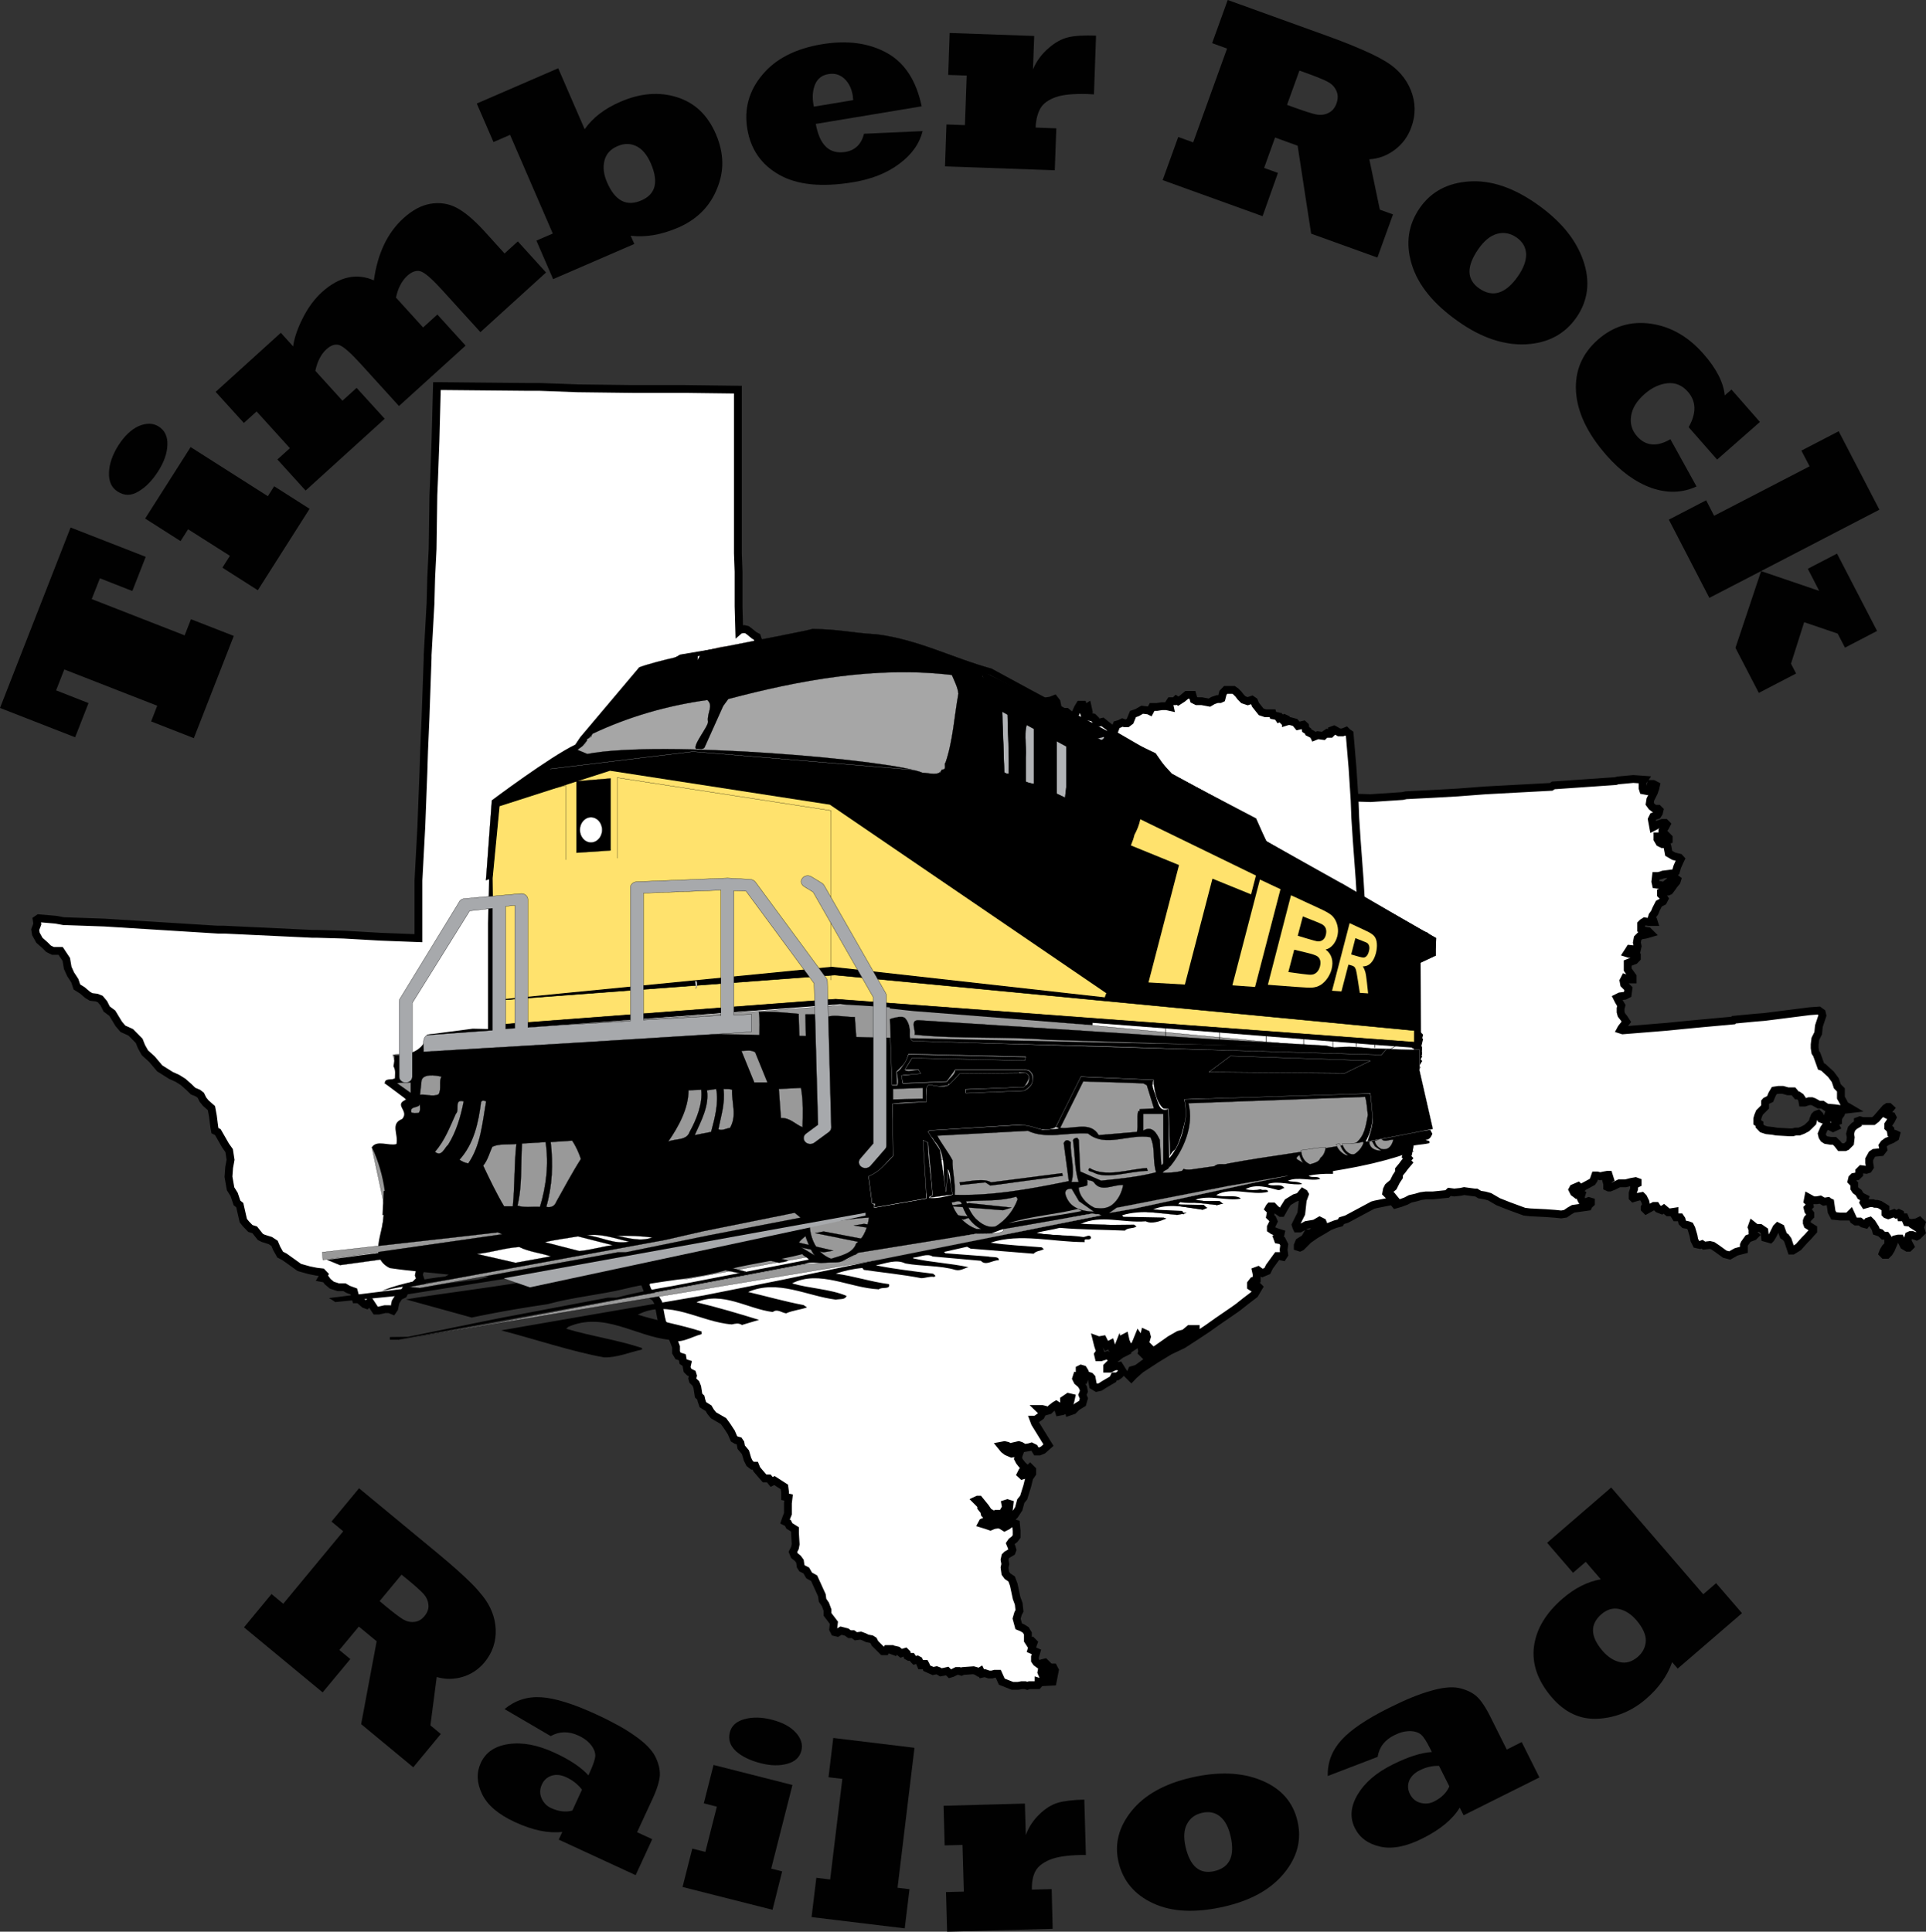 <?xml version="1.0" encoding="UTF-8"?> <!-- Generator: Adobe Illustrator 15.0.0, SVG Export Plug-In . SVG Version: 6.00 Build 0) --> <svg xmlns="http://www.w3.org/2000/svg" xmlns:xlink="http://www.w3.org/1999/xlink" version="1.1" id="Layer_1" x="0px" y="0px" width="493.202px" height="494.7px" viewBox="63.098 148.395 493.202 494.7" xml:space="preserve"><rect x="63.098" y="148.395" width="493.202" height="494.7" fill="#333333" stroke="none"/> <g id="State"> <polygon fill="#FFFFFF" stroke="#000000" stroke-width="2" points="477.389,348.258 481.355,347.89 484.104,348.088 483.735,348.626 483.735,350.27 483.905,350.809 484.812,350.979 485.548,350.44 485.889,349.165 486.455,349.165 487.163,349.533 486.993,350.27 486.625,351.347 485.719,353.16 485.548,354.237 486.087,354.973 486.795,355.512 487.701,355.512 488.07,355.88 487.9,356.588 487.531,357.155 486.455,357.495 486.087,358.231 486.455,360.215 486.795,360.045 487.701,359.507 488.807,359.138 489.515,359.138 489.883,359.507 489.515,360.215 488.807,361.122 488.807,361.49 489.345,361.858 490.422,362.963 490.422,363.501 489.883,363.672 488.07,362.595 487.531,362.595 487.531,363.303 488.07,364.21 488.807,364.578 489.883,364.578 490.082,365.117 490.422,366.93 491.696,367.667 493.17,368.035 493.51,368.403 493.17,369.112 492.604,370.387 492.235,371.662 491.696,372.03 488.977,372.37 488.438,372.568 487.701,372.738 487.163,372.738 486.993,374.183 487.163,374.92 488.438,375.09 489.175,375.288 490.988,373.815 491.158,373.106 491.895,373.106 492.604,373.645 492.434,374.183 491.696,375.09 491.328,375.628 490.62,376.563 490.252,376.733 488.807,376.733 488.438,376.903 488.438,377.47 488.977,378.008 489.345,378.547 488.977,379.255 487.9,379.822 487.163,381.267 486.795,382.173 486.257,382.882 486.087,383.448 486.455,383.987 486.625,384.525 485.35,384.525 484.273,384.355 483.735,384.695 483.366,385.063 483.366,386.338 484.104,386.707 485.18,386.876 485.719,387.415 484.443,387.783 483.168,387.981 482.46,388.69 482.262,389.795 482.46,390.702 482.262,391.608 480.448,391.41 480.108,391.948 479.74,392.515 480.278,392.685 481.922,392.685 482.262,393.053 482.262,393.762 481.724,394.328 479.91,395.037 479.91,396.68 480.646,397.757 481.185,398.493 481.185,399.23 480.278,399.23 479.201,398.861 478.833,399.57 479.003,400.477 480.108,401.582 479.91,403.026 479.201,403.395 477.927,403.565 477.19,403.934 477.559,404.67 478.295,405.917 478.097,406.653 478.097,407.56 478.295,408.297 479.003,409.203 479.57,410.082 478.295,411.725 478.097,412.094 478.635,412.264 489.883,411.356 493.51,410.988 499.148,410.45 506.94,409.741 507.11,409.543 512.748,409.005 514.901,408.835 526.519,407.361 528.87,407.191 529.606,407.73 529.776,408.467 528.87,411.187 528.7,413 527.963,414.445 527.793,415.89 527.793,416.797 527.963,417.901 528.332,418.44 529.437,421.528 529.975,421.698 531.958,423.512 532.497,424.248 533.035,424.957 533.233,425.495 533.602,426.6 534.508,427.507 534.508,429.122 534.508,429.49 535.217,430.765 535.585,431.502 536.321,431.87 537.229,432.408 535.755,432.578 534.31,432.408 532.865,432.21 530.882,432.04 529.776,431.304 528.87,431.304 527.595,430.595 527.057,430.396 526.349,430.396 525.243,430.765 524.705,430.765 524.535,429.858 524.167,429.32 523.628,428.951 523.26,428.951 522.354,427.875 521.815,427.875 520.908,427.875 519.633,427.507 518.528,427.507 517.451,427.677 516.913,428.583 516.375,429.858 516.007,430.028 515.27,430.396 515.1,430.595 515.1,431.134 515.1,431.87 514.562,432.408 513.655,433.315 513.287,434.222 513.088,434.93 513.088,435.837 513.655,436.205 513.655,436.743 514.363,437.48 515.469,437.849 517.083,438.019 517.99,438.188 521.446,438.387 522.155,438.387 522.892,438.188 523.798,438.188 524.705,437.849 525.781,437.281 526.519,436.573 527.255,435.837 527.425,435.128 527.793,434.222 528.162,433.854 528.7,433.655 529.068,434.023 529.437,434.93 529.975,435.128 530.514,435.128 530.882,434.93 531.222,434.023 531.42,433.485 531.958,433.315 532.326,433.485 532.128,434.222 532.128,434.76 532.497,434.76 532.865,433.854 533.403,433.315 533.97,432.946 534.679,433.116 534.508,433.655 533.97,434.392 533.771,435.128 533.771,435.497 533.233,435.667 533.035,436.035 533.035,436.573 533.233,436.941 532.497,437.281 531.42,436.743 530.514,436.941 530.145,437.48 529.606,438.755 529.776,439.463 530.145,440.03 530.684,440.37 531.958,440.568 532.865,440.568 533.602,441.276 534.31,442.184 535.585,442.184 535.953,442.014 536.86,441.106 537.03,439.662 536.86,438.755 537.229,437.48 537.937,436.743 538.844,436.205 538.844,435.497 539.382,435.299 540.118,435.497 541.762,435.497 542.838,435.497 543.575,434.93 545.927,432.21 546.465,431.87 546.833,431.87 547.201,432.21 546.295,433.315 546.295,433.854 546.635,434.023 547.57,434.222 547.74,434.562 547.372,435.299 546.635,436.403 546.635,437.111 547.201,437.65 547.372,438.557 548.278,438.755 548.646,438.925 548.448,439.662 547.57,440.2 546.295,440.738 545.559,441.276 545.19,441.815 545.389,442.722 544.821,443.458 543.037,443.628 542.47,443.997 541.762,445.271 541.762,446.179 541.932,447.255 541.563,447.821 541.025,447.991 539.75,447.821 539.212,448.36 539.212,449.097 538.673,449.635 537.767,449.805 537.398,450.174 537.229,450.882 537.937,451.618 537.937,452.695 538.305,453.262 539.042,453.8 539.58,454.707 540.656,455.245 540.288,456.321 540.656,456.889 541.932,456.52 542.668,456.52 543.207,456.69 543.745,456.69 544.481,456.889 545.927,457.795 545.927,458.503 545.927,459.24 546.097,459.41 546.635,459.608 548.108,459.07 548.646,459.41 549.015,459.24 549.355,459.07 549.724,459.24 549.922,460.146 550.828,460.146 551.366,461.422 552.642,461.592 553.889,461.422 554.625,461.054 555.163,461.592 554.993,462.13 553.889,462.696 554.993,463.405 555.163,463.943 554.257,464.85 553.889,465.048 552.812,464.68 552.273,464.68 551.905,464.85 551.537,466.125 551.905,466.861 552.273,467.57 551.905,467.938 551.537,467.938 550.63,467.4 549.724,465.587 549.185,465.587 548.448,465.757 547.372,468.307 546.833,469.213 546.295,469.752 545.559,469.752 545.19,469.383 545.389,468.845 545.927,467.938 546.635,467.23 546.635,466.493 546.635,465.587 546.097,464.85 545.389,464.85 544.651,464.142 543.575,463.773 543.377,463.037 542.47,461.592 541.932,461.054 541.394,461.224 540.855,461.96 540.118,461.762 539.382,461.224 538.305,461.224 537.767,460.855 537.03,459.24 536.662,459.608 536.321,459.948 534.31,459.948 532.695,459.778 532.128,458.701 531.788,456.321 531.42,456.151 531.222,455.981 530.145,456.151 529.238,455.613 528.332,455.783 527.425,455.783 526.15,455.075 525.98,455.981 526.349,456.321 526.519,457.229 525.98,457.795 526.15,458.503 526.688,459.24 526.688,459.778 525.98,460.515 525.781,461.054 525.781,461.592 525.98,462.13 527.425,463.037 527.425,463.235 527.425,463.604 525.98,465.219 525.243,465.955 523.628,467.769 522.155,468.675 521.815,468.675 520.908,465.955 520.37,465.219 519.804,464.85 519.095,462.866 518.358,462.498 517.99,462.866 517.083,464.68 516.545,465.587 516.375,465.757 515.1,465.389 514.901,463.604 513.825,462.866 512.918,462.866 512.55,462.696 511.842,462.13 511.644,462.696 511.842,463.235 511.842,463.943 512.182,464.312 512.55,464.68 512.182,465.048 510.736,465.587 509.83,466.861 509.66,467.23 509.66,468.477 508.215,468.845 507.648,469.015 506.033,469.922 504.758,469.582 502.775,468.137 501.67,467.4 500.962,467.23 499.488,467.4 498.95,467.031 498.412,467.23 497.505,467.031 496.967,465.955 496.769,464.85 496.23,463.037 495.861,462.328 495.323,462.13 494.417,461.96 493.878,461.422 493.708,460.685 493.34,460.146 492.235,460.146 491.895,459.608 491.895,458.701 490.79,458.872 490.252,458.872 489.175,457.965 488.637,458.333 487.701,457.965 487.531,457.795 487.163,457.229 486.625,457.229 484.642,458.333 484.273,457.965 484.273,457.597 484.642,457.059 484.443,456.151 483.905,455.075 483.537,454.707 482.63,454.877 481.922,455.075 481.355,455.245 481.185,455.075 481.185,453.97 481.355,453.432 481.554,452.894 481.554,452.156 482.092,451.618 482.46,451.448 482.46,451.08 481.922,450.882 480.816,451.08 479.372,451.448 477.729,451.448 476.283,452.156 475.377,452.525 475.037,452.525 474.668,452.355 474.668,451.618 474.47,450.882 475.377,450.344 475.207,449.805 475.037,449.267 474.668,449.267 473.762,449.437 472.855,449.635 472.118,449.437 471.58,449.437 471.382,450.003 471.212,450.542 470.844,451.08 468.491,452.355 467.755,453.262 467.415,453.063 467.585,452.525 467.217,452.156 465.97,452.695 465.771,453.063 466.14,453.8 466.849,454.338 467.755,453.97 468.123,454.168 467.953,454.707 467.953,455.415 468.321,456.151 469.03,456.321 469.937,455.981 470.503,456.151 470.503,456.52 469.937,457.059 469.767,457.427 465.97,457.965 465.035,458.503 463.958,459.24 462.882,459.41 461.238,459.24 458.887,459.07 454.892,458.872 453.446,458.701 449.451,457.229 446.731,456.151 444.55,454.877 443.304,454.537 442.028,454.338 441.122,453.8 440.753,453.8 439.479,453.63 438.033,453.432 437.127,453.63 435.483,453.8 434.236,453.63 433.67,454.168 430.043,454.537 428.23,454.537 426.955,454.707 425.708,455.075 424.235,455.415 423.158,455.981 421.713,456.52 420.438,456.889 419.531,455.783 418.795,455.783 418.087,455.075 418.257,454.168 418.625,453.432 419.9,452.355 420.637,450.882 421.345,449.805 421.345,449.097 422.252,447.991 422.79,447.255 423.696,446.179 423.158,445.64 423.696,443.826 424.065,442.014 424.065,441.276 424.065,440.37 423.158,439.463 422.252,438.387 421.713,438.019 421.713,435.497 422.422,435.128 422.082,434.562 422.62,433.854 422.082,432.408 421.883,431.134 421.883,430.028 422.422,429.32 422.79,428.951 422.62,428.215 422.79,427.507 423.526,426.43 423.895,425.155 425.17,422.605 425.708,421.698 425.51,421.16 426.048,420.253 425.51,419.715 425.878,418.979 426.247,418.27 426.247,417.901 426.048,417.363 425.51,417.165 425.34,416.627 425.708,415.89 426.247,415.521 426.417,414.813 425.878,414.275 425.51,413.17 425.708,411.895 425.708,410.082 424.972,410.082 424.065,409.543 423.895,408.835 423.526,407.929 422.62,407.361 421.883,407.021 421.515,406.823 421.345,406.455 421.713,405.747 422.082,404.84 422.252,404.472 420.977,403.395 420.438,402.12 419.531,401.752 419.701,400.675 420.07,400.307 419.701,399.938 418.795,399.938 418.087,399.57 417.548,398.493 416.812,397.955 416.981,397.389 417.35,397.049 417.35,396.68 416.981,396.312 416.812,395.604 417.18,395.235 417.719,394.867 417.719,394.328 417.18,393.592 416.812,392.855 416.642,391.778 416.273,391.24 415.537,390.702 415.537,389.795 414.63,388.888 413.015,387.415 411.74,385.8 410.295,385.063 410.097,378.915 409.729,372.738 409.02,362.765 408.651,357.155 408.481,352.622 414.092,352.792 422.252,352.253 423.158,352.055 429.873,351.715 436.39,351.347 443.474,350.809 460.332,349.902 460.87,349.533 476.821,348.428 "></polygon> <polyline fill="#FFFFFF" stroke="#000000" stroke-width="2" points="415.537,388.662 415.537,389.568 416.273,390.106 416.642,390.645 416.812,391.722 417.18,392.458 417.719,393.195 417.719,393.733 417.18,394.102 416.812,394.47 416.981,395.178 417.35,395.547 417.35,395.915 416.981,396.255 416.812,396.821 417.548,397.36 418.087,398.437 418.795,398.805 419.701,398.805 420.07,399.174 419.701,399.542 419.531,400.618 420.438,400.986 420.977,402.262 422.252,403.338 422.082,403.707 421.713,404.613 421.345,405.321 421.515,405.69 421.883,405.889 422.62,406.229 423.526,406.795 423.895,407.701 424.065,408.41 424.972,408.948 425.708,408.948 425.708,410.762 425.51,412.037 425.878,413.142 426.417,413.68 426.247,414.389 425.708,414.757 425.34,415.493 425.51,416.031 426.048,416.23 426.247,416.769 426.247,417.137 425.878,417.845 425.51,418.582 426.048,419.12 425.51,420.026 425.708,420.565 425.17,421.472 423.895,424.021 423.526,425.297 422.79,426.373 422.62,427.082 422.79,427.818 422.422,428.187 421.883,428.895 421.883,430 422.082,431.275 422.62,432.72 422.082,433.429 422.422,433.995 421.713,434.363 421.713,436.885 422.252,437.253 423.158,438.33 424.065,439.236 424.065,440.144 424.065,440.88 423.696,442.693 423.158,444.507 423.696,445.045 422.79,446.122 422.252,446.858 421.345,447.963 421.345,448.672 420.637,449.748 419.9,451.222 418.625,452.299 418.257,453.035 418.087,453.941 418.795,454.65 419.531,454.65 420.438,455.755 419.9,455.925 415.366,456.832 414.63,457.03 407.915,460.628 406.668,460.997 406.3,461.563 405.025,461.903 403.58,462.47 402.135,463.349 399.953,464.623 398.14,465.898 397.035,467.003 396.326,467.712 395.958,467.882 395.42,467.712 395.42,467.344 395.788,466.437 397.233,465.53 397.97,464.255 398.849,464.255 399.217,463.915 399.953,463.179 400.321,462.64 401.568,462.64 402.135,462.271 401.767,461.365 401.03,460.997 399.755,461.733 397.602,462.102 395.958,463.008 395.222,463.008 395.052,462.64 394.882,462.102 395.42,460.997 396.326,459.184 396.695,455.755 397.233,454.281 397.035,453.941 396.695,453.743 395.788,454.849 394.684,455.188 392.87,456.293 391.963,457.738 391.255,459.014 391.057,459.014 389.781,458.106 389.073,457.37 388.337,457.37 388.167,457.568 387.969,457.937 388.535,458.475 388.535,458.815 388.337,459.92 388.903,460.458 389.243,461.195 388.903,461.903 388.535,462.64 388.535,463.179 389.073,463.547 389.98,463.915 391.057,464.255 390.887,464.991 390.15,465.36 390.349,465.898 391.425,466.097 391.963,467.173 391.793,468.448 391.963,469.695 391.595,470.262 390.688,470.063 390.15,470.063 388.167,472.783 387.628,473.889 386.354,474.427 385.985,474.229 385.248,473.69 384.71,473.889 384.908,474.795 384.908,476.07 384.002,476.41 383.435,477.146 383.435,477.855 384.002,478.224 385.078,477.685 385.446,478.054 384.37,479.866 381.99,481.68 380.177,483.125 378.901,484.031 374.935,486.752 372.385,488.565 369.665,490.378 366.038,492.73 362.582,494.373 359.323,496.356 355.158,499.076 353.515,500.521 352.807,501.258 352.269,500.72 352.438,500.521 352.977,499.275 354.252,498.906 356.235,497.462 359.521,495.45 361.137,494.543 362.043,493.637 362.95,492.73 365.302,492.191 368.588,490.01 369.297,489.302 369.297,488.764 368.758,488.764 367.682,488.764 366.406,489.84 364.962,490.208 362.78,491.455 359.153,494.005 357.708,494.543 356.235,495.45 355.526,494.741 355.696,494.203 357.34,494.203 357.51,493.637 357.17,493.297 356.065,493.637 356.065,493.297 356.802,490.747 356.604,490.01 356.235,489.84 355.895,491.285 355.158,492.191 354.988,491.285 354.62,490.747 354.252,491.653 353.713,492.929 352.637,493.637 351.9,493.099 351.361,491.823 351.163,490.917 350.455,491.285 350.455,492.191 351.531,494.543 350.087,495.28 349.18,495.988 348.642,495.648 349.18,495.28 349.889,494.543 349.549,493.099 348.981,494.543 348.443,494.543 347.905,493.835 347.537,492.56 346.46,493.099 345.922,492.191 345.554,491.455 344.448,491.653 343.91,491.455 344.278,492.929 344.816,494.543 344.278,495.28 344.448,495.988 345.015,495.988 346.092,495.648 346.63,495.45 348.104,496.555 348.273,497.094 347.366,497.632 346.63,498.368 346.63,498.906 347.366,498.906 348.443,498.368 349.719,498.17 350.625,499.615 349.719,500.521 349.18,500.89 348.443,500.89 348.104,501.627 345.922,502.901 344.816,503.61 343.91,503.809 343.57,503.61 343.003,503.27 342.635,501.258 342.295,500.89 341.19,500.521 340.821,499.615 340.481,499.076 339.915,498.906 339.575,499.076 339.575,499.813 340.481,500.72 340.821,501.258 340.651,501.797 340.283,501.797 339.575,501.088 338.838,500.89 338.668,501.429 339.037,502.165 339.915,502.901 340.481,503.809 340.651,504.715 340.283,505.622 340.651,506.528 340.283,507.804 338.838,508.682 337.932,509.588 336.855,509.957 336.656,509.05 337.195,507.236 337.394,506.33 336.656,506.16 335.58,506.896 335.58,507.605 335.948,507.974 336.118,508.682 335.948,509.418 335.212,509.787 334.305,509.957 334.135,509.418 334.135,508.512 333.568,508.144 333.229,508.342 332.321,509.05 331.755,509.588 331.047,509.787 330.679,509.418 329.97,509.248 329.233,509.248 329.97,509.957 329.97,510.325 329.602,511.062 328.326,511.969 327.788,511.969 328.128,512.875 331.585,518.485 330.14,519.76 329.233,520.128 328.497,520.128 327.958,519.222 327.222,518.854 326.684,519.023 325.437,519.222 324.502,518.655 323.963,518.485 321.611,519.023 321.073,518.655 320.337,518.485 319.43,518.655 320.167,519.562 320.903,520.128 322.15,520.667 323.057,520.497 323.595,520.128 324.162,520.497 323.963,521.035 323.793,521.941 324.162,522.65 324.87,523.557 325.437,524.095 325.437,524.662 324.87,525.2 324.502,525.937 324.87,526.276 325.437,526.106 326.514,524.662 326.882,524.293 327.42,524.832 327.42,525.738 326.684,526.815 326.145,528.997 325.238,531.915 324.502,532.821 323.963,534.805 322.887,536.448 322.349,536.986 321.441,537.695 320.535,537.525 319.969,536.986 320.705,536.618 321.441,536.08 321.441,535.003 321.611,533.53 321.073,533.36 320.535,533.53 320.705,534.437 320.167,535.344 319.799,536.08 318.354,536.08 318.155,536.448 318.523,537.355 318.354,537.355 317.616,537.156 317.078,536.08 316.172,535.542 315.435,534.437 313.82,532.453 313.451,532.453 313.083,532.623 314.358,533.898 314.358,534.437 315.095,535.344 315.265,536.08 316.002,536.788 316.37,537.355 316.002,537.695 314.727,538.262 314.528,538.63 315.634,538.97 316.71,539.338 317.616,538.97 318.722,538.8 319.43,538.97 320.337,539.537 321.073,539.168 321.781,538.63 322.519,538.432 323.255,538.63 323.425,540.415 323.425,541.889 322.887,542.597 322.15,543.163 321.781,543.701 322.15,544.608 322.349,545.316 322.15,545.855 320.903,546.592 320.535,546.96 320.337,547.866 320.535,548.943 320.337,549.85 320.535,551.295 321.073,552.031 322.15,552.769 322.688,554.213 323.425,557.67 323.963,559.115 324.162,560.929 323.793,561.637 323.425,562.912 323.963,564.895 324.87,565.264 325.776,565.83 326.315,566.736 326.315,568.521 326.684,569.088 327.42,568.72 327.788,569.088 327.59,569.627 327.222,570.901 328.497,571.44 328.128,572.715 328.128,573.622 328.497,574.16 329.233,574.698 329.97,574.33 330.679,574.16 331.217,574.698 330.849,575.236 329.97,575.605 329.771,576.682 330.31,577.957 331.047,577.588 330.849,576.88 331.415,576.682 332.123,577.418 332.123,575.974 332.321,575.435 332.86,575.435 333.229,576.144 332.662,579.062 329.602,579.231 329.035,579.062 329.035,579.77 328.865,579.969 327.788,579.969 327.052,579.969 326.684,579.969 326.882,579.969 326.684,579.969 326.145,580.139 325.606,579.969 325.437,579.969 324.7,579.969 323.793,580.139 323.057,580.139 322.349,580.139 319.628,579.062 318.722,577.05 317.815,577.05 317.078,577.248 316.37,577.248 315.265,576.88 314.528,577.05 314.188,576.342 313.622,576.682 313.083,576.342 312.375,576.144 309.655,576.342 309.287,576.512 308.748,576.342 308.012,576.342 306.935,576.88 306.368,577.05 305.66,576.342 304.923,576.512 304.017,576.682 303.479,576.342 302.94,576.144 302.033,576.342 300.39,575.605 300.22,574.896 300.021,574.528 299.682,574.528 299.313,574.896 298.945,574.896 298.407,573.622 298.038,573.423 297.302,573.622 296.961,573.253 296.593,572.715 295.856,572.715 295.488,572.517 295.318,571.809 294.95,571.44 294.412,571.61 293.874,571.809 292.967,571.071 292.23,570.901 292.06,571.27 291.521,571.071 291.323,570.703 290.247,570.703 289.878,571.27 289.17,571.27 287.158,569.258 286.79,568.521 286.251,568.182 285.175,567.983 284.438,567.615 283.532,567.275 282.257,567.445 281.548,566.906 280.642,566.906 279.905,566.368 278.46,566 277.553,566.538 276.816,566.368 276.448,565.632 276.646,563.988 275.003,561.835 275.003,560.73 274.465,559.285 273.729,558.208 273.558,556.934 271.575,552.57 270.3,551.861 269.563,550.587 268.487,550.048 268.118,549.481 267.948,548.235 267.41,547.498 266.503,546.762 266.135,545.855 266.673,544.778 266.843,543.872 266.673,540.981 266.673,540.075 265.229,539.168 264.86,538.432 264.124,538.063 264.492,536.986 264.86,536.08 264.86,534.805 264.86,533.36 265.03,531.915 264.124,531.717 264.124,530.47 263.953,529.195 261.403,527.552 260.695,527.92 259.958,527.014 258.882,527.014 257.777,525.738 256.87,524.662 256.501,523.755 255.793,523.755 255.057,523.188 254.519,522.111 253.98,520.298 252.903,519.023 252.705,517.946 252.336,517.408 251.628,517.21 251.062,516.87 250.354,515.227 249.277,513.583 248.37,512.337 247.095,511.6 245.82,510.863 245.083,509.957 244.545,509.05 243.1,508.144 242.731,507.066 242.562,506.33 241.995,505.792 241.825,504.715 241.655,503.61 241.287,502.703 240.55,501.995 240.38,501.429 240.55,500.72 240.38,500.182 239.644,499.813 239.105,499.275 238.935,498.368 239.105,497.632 238.566,497.462 238.028,497.094 237.83,495.988 236.753,495.648 236.215,494.741 236.215,493.297 235.308,490.917 234.77,490.548 234.203,489.104 234.402,488.395 233.495,488.196 232.758,487.29 232.39,485.845 231.852,482.955 231.682,482.048 230.945,480.773 229.67,479.866 228.961,478.96 228.395,477.515 228.593,476.778 227.687,476.608 226.78,475.701 225.703,474.795 224.23,474.059 222.615,472.981 221.708,470.432 221.17,470.063 220.235,469.695 218.79,469.355 217.543,468.448 216.438,468.448 216.269,467.542 216.807,467.003 216.807,465.729 216.269,465.162 215.702,464.991 215.702,465.53 215.702,465.729 215.532,466.437 214.795,466.805 214.455,466.097 214.795,464.821 214.625,464.085 214.257,464.255 213.548,464.255 213.35,463.717 212.642,460.826 212.104,460.826 210.999,461.365 210.46,461.195 210.46,460.288 209.015,460.288 208.477,460.288 208.646,459.722 208.108,459.382 207.202,459.722 206.295,460.458 205.02,460.628 203.207,460.288 202.47,460.09 201.394,459.552 200.657,459.552 197.568,459.722 196.662,458.645 194.14,459.552 189.606,457.37 188.162,456.832 186.717,456.463 185.612,457.03 185.073,459.382 184.705,460.09 182.892,459.92 181.815,459.014 181.078,459.92 180.54,460.288 179.803,459.92 178.528,460.458 177.65,460.288 177.083,460.288 175.837,462.81 175.1,463.547 174.902,464.821 174.193,464.453 174.193,465.36 173.825,466.437 173.117,467.003 172.918,468.25 172.38,469.355 172.55,470.262 172.21,472.075 171.105,472.613 170.567,474.059 170.368,474.965 170.935,476.608 170.028,476.778 169.292,477.515 167.677,478.054 167.11,478.422 166.402,479.866 165.297,480.405 164.39,481.85 164.05,483.493 163.682,484.031 162.775,483.663 161.67,483.663 160.055,484.031 159.318,484.031 157.874,481.85 157.703,481.85 156.967,482.587 156.428,482.389 154.983,481.142 154.247,481.142 153.708,479.13 152.235,478.592 151.328,478.054 149.713,478.054 148.07,477.515 146.993,476.608 146.455,475.872 145.548,475.701 146.087,474.795 145.548,474.229 144.104,474.059 142.262,473.69 139.74,472.981 137.729,471.537 135.943,470.262 134.838,469.695 133.932,468.08 133.394,466.805 132.317,466.097 130.503,465.53 129.767,465.162 128.322,463.349 127.217,463.008 126.14,461.903 125.403,460.997 124.497,457.03 123.788,456.463 123.052,454.281 122.145,452.837 121.606,449.748 121.777,447.396 122.145,445.413 121.777,443.062 120.87,441.787 118.887,438.33 118.15,437.962 117.98,437.055 117.612,434.165 117.243,432.182 115.798,430.906 115.062,430 114.523,428.895 113.815,428.356 112.54,427.818 111.435,426.741 109.99,425.467 108.545,424.56 106.902,423.823 104.012,422.01 102.028,419.658 100.215,418.015 99.308,416.4 98.742,414.955 96.588,412.773 94.577,411.866 93.5,410.592 91.856,407.872 90.412,406.795 89.675,405.321 88.769,404.245 87.862,403.877 86.417,403.707 85.51,403.168 84.235,402.063 82.79,401.156 82.251,399.542 81.175,397.898 80.438,396.255 80.07,394.102 78.625,391.92 76.642,391.92 75.537,391.382 74.63,390.475 73.185,389.2 72.278,387.557 72.108,386.48 72.646,385.035 72.477,383.93 73.015,383.562 77.35,383.93 79.362,384.298 89.874,384.667 118.887,386.48 120.501,386.48 143.168,387.557 144.443,387.557 151.158,387.755 160.593,388.293 170.255,388.662 170.255,373.872 170.992,360.073 171.53,346.105 171.7,340.665 172.068,332.137 172.606,316.922 172.606,316.185 173.343,302.953 173.513,296.437 173.882,288.985 174.08,275.215 174.25,271.22 174.618,261.247 174.987,247.278 176.233,247.278 197.455,247.477 201.082,247.477 211.055,247.845 225.023,248.015 228.282,248.015 238.453,248.015 252.053,248.185 252.053,262.352 252.053,267.593 252.053,276.122 252.053,282.638 252.053,290.09 252.223,294.793 252.223,303.69 252.394,309.838 252.592,309.668 253.668,309.499 254.405,309.668 255.113,310.207 256.218,311.113 256.927,311.481 257.295,312.559 258.57,313.833 259.646,315.108 260.383,315.646 261.29,315.477 262.565,315.646 262.934,315.646 263.273,314.57 263.84,314.372 265.285,314.372 266.191,314.57 267.098,315.477 267.807,315.646 268.175,314.938 268.175,313.465 268.543,313.295 269.082,313.125 269.818,313.295 270.187,314.202 270.725,314.57 271.434,314.938 272.17,316.015 272.708,316.553 273.247,316.553 273.445,317.658 273.077,319.812 273.445,320.378 274.153,320.718 275.967,320.917 277.242,320.917 278.148,320.718 278.687,320.548 279.792,320.718 280.5,321.823 281.407,322.362 282.682,322.362 283.588,322.362 284.495,322.73 285.033,323.269 285.77,323.269 286.507,322.532 287.413,322.362 288.122,322.191 288.66,321.823 289.396,322.362 290.133,322.73 290.473,324.005 291.21,324.912 291.749,325.251 293.023,325.082 293.562,324.543 293.93,324.543 294.298,322.73 294.667,322.191 295.375,321.993 296.112,322.362 297.387,323.269 299.001,323.438 299.738,323.269 300.447,322.9 301.013,322.362 301.552,322.532 302.09,322.9 302.458,323.438 301.92,324.543 302.09,325.818 302.827,326.725 303.535,327.263 304.64,326.725 305.717,327.263 306.085,327.604 305.717,328.538 305.348,329.615 305.348,329.983 305.887,331.06 307.162,331.797 307.7,332.137 308.437,332.137 309.174,331.428 309.882,330.352 310.42,329.247 310.788,328.708 311.695,328.538 312.063,327.604 312.602,327.263 313.707,327.434 314.613,327.604 315.321,328.708 315.52,329.615 316.059,329.983 316.597,329.445 317.333,329.615 318.042,329.445 318.778,330.521 319.146,332.137 319.855,332.703 320.762,333.072 322.207,330.89 322.943,331.06 323.68,331.06 324.219,329.785 324.587,329.247 325.493,329.785 326.201,330.521 326.4,331.428 326.031,332.137 325.493,333.072 325.833,334.318 326.57,335.593 327.477,335.593 328.213,335.225 328.554,334.318 328.384,332.874 328.922,332.335 328.213,331.967 328.015,331.258 328.752,331.06 329.46,331.428 330.026,331.797 331.472,329.983 331.104,327.972 332.18,327.802 333.087,327.434 333.653,328.17 334.191,330.89 334.73,331.258 335.099,330.691 336.175,330.691 337.082,331.428 337.818,331.797 338.356,331.428 339.094,329.785 339.632,328.878 340.34,328.878 340.538,329.615 341.076,329.785 341.615,329.445 341.813,330.352 341.076,330.691 340.708,331.06 340.906,331.797 343.06,332.137 343.627,332.703 343.797,333.412 344.703,333.412 345.44,333.242 346.347,333.979 347.253,334.687 347.792,335.593 348.5,335.423 349.066,333.979 349.775,333.78 350.512,333.412 351.05,333.61 351.787,333.61 352.495,333.072 353.231,331.258 354.309,330.89 355.583,330.153 357.227,330.352 357.566,330.521 358.134,329.445 359.38,329.445 360.655,329.247 361.76,329.247 362.667,329.445 362.469,328.538 362.837,327.972 363.913,327.972 364.281,327.604 364.82,327.972 365.925,327.263 367.002,326.356 367.908,326.356 368.446,326.356 368.815,327.604 369.552,327.972 370.826,327.972 371.903,328.17 372.81,328.34 373.717,327.802 374.793,327.434 375.53,327.434 375.898,327.263 376.267,325.818 376.975,325.082 378.986,325.082 379.525,325.45 380.233,326.158 380.8,326.895 381.508,327.604 382.613,327.972 383.69,327.604 384.229,327.972 384.597,328.878 386.042,330.691 387.146,331.06 387.855,331.06 388.96,331.06 389.13,331.598 390.207,331.797 390.575,332.335 390.943,332.137 391.481,332.703 392.02,332.335 392.389,332.505 392.389,333.242 392.927,333.072 393.493,333.072 394.74,333.412 395.477,334.318 396.922,333.979 397.29,334.318 397.46,335.225 398.026,335.593 398.196,335.961 398.934,336.33 399.472,336.67 399.642,337.038 400.548,336.67 401.993,336.868 402.361,336.5 402.9,336.132 403.269,336.33 403.807,336.33 404.175,335.961 404.175,335.423 404.713,335.225 405.082,335.423 405.988,335.961 406.187,335.961 406.895,335.961 407.802,335.593 408.17,335.961 408.708,336.33 409.445,345.028 409.983,353.358 410.153,357.892 410.521,363.53 411.258,373.503 411.627,379.652 411.797,385.828 413.241,386.537 414.517,388.18 416.16,389.625 417.066,390.532 "></polyline> </g> <g id="train"> <g> <path fill="none" stroke="#000000" stroke-width="0.105" d="M425.481,411.81c-1.501,1.332-2.975,3.032-4.477,4.052 c-2.975,2.352-7.111,3.032-10.823,3.032"></path> <path fill="none" stroke="#000000" stroke-width="0.105" d="M244.007,442.523c-2.465-0.453-3.995,0.906-5.979,1.332 c-1.983,0.906-3.967,0-5.979,0.453c-1.983,0.906-4.477,1.331-5.497,2.238c-3.485,3.598-8.443,5.411-13.458,4.958 c0.51,3.146,4.986,2.691,6.488,4.505c-3.485,2.238-7.452,1.813-11.447,1.813"></path> <polygon fill="#999999" stroke="#000000" stroke-width="0.056" points="425.963,418.837 284.042,405.463 189.21,412.15 172.493,413.368 171.587,417.646 163.682,418.525 165.325,423.993 161.613,425.807 166.345,428.555 168.442,433.287 167.677,438.273 167.025,441.305 158.327,442.212 161.642,457.71 160.282,468.023 215.447,475.929 238.992,475.929 271.717,469.95 295.488,449.21 349.293,426.118 420.58,425.523 "></polygon> <path d="M342.89,410.932l0.511-72.137c0,0-0.624-0.538-2.381-1.162l-0.396,0.34v17.652c0,0-22.27-9.888-24.423-9.322 l-0.368-19.238c0.765-0.198,1.218,0.822,1.671-0.198c0.313-2.068-2.352-2.408-3.513-3.598c-0.624-0.907-0.992-2.068-0.539-3.173 c-9.435-4.222-19.379-7.395-29.948-8.443c0.085,1.303,1.218,2.267,1.077,3.796c-0.283,1.87-0.369,4.307-2.749,4.987 c-6.828,0.198-13.26,1.162-19.833,2.012l-22.979,4.618c-5.979,1.303-11.588,3.315-17.708,4.505 c-0.538-0.566-1.303-0.963-1.218-1.87c-2.238,2.068-4.363,4.221-5.355,6.63c9.124-4.278,18.983-7.197,29.41-8.642 c1.671,1.53,0.595,3.372,0.907,5.667c0.227,1.105-4.845,6.063-3.769,6.828c0.68-0.142,1.7,0.284,2.153-0.34l4.789-10.625 l1.303-1.785c17.907-4.703,37.513-8.5,57.261-6.148c0.681,1.586,1.53,3.258,1.672,4.76c-1.076,5.894-17.595,76.557-17.595,76.557 c0.17,1.247,0.283,2.748,0.057,4.052c2.352,0.255,5.043,0.595,6.177,0.68L342.89,410.932z"></path> <path d="M429.901,438.755l-0.538-0.991c-5.752,0.481-10.937,2.21-16.547,2.975c2.068-3.542,2.38-8.16,1.162-12.297 c-17,0-31.252,0.879-47.629,1.502c0.907,4.986-0.368,10.937-3.824,15.073l-0.227-12.58c-2.211,0.765-2.438-1.246-2.919-2.352 c-0.312-1.672-1.7-3.457-0.906-5.128l-18.615-0.822c-2.521,3.457-4.363,8.642-6.432,12.948c0.312,0.057,0.623,0.142,0.765,0.34 l-4.052,0.341l-3.683-1.389l-25.331,1.53c-1.218,1.104,0.992,1.529,1.077,2.493c3.825,3.684,1.842,8.981,3.145,13.628h0.397 c0.085-2.068-0.17-4.42,0.142-6.148c1.162,1.87,0,4.846,1.162,6.488c-1.899,0.482-4.052,1.049-6.036,0.822 c0-0.566,0.765-0.396,0.907-0.681c-0.17-4.448-1.303-9.406-1.162-13.43c-0.624-0.198-0.453-1.389-1.303-0.68 c-0.312,4.307,0.68,8.358,0.623,12.948c0.227,0.481,0.454,1.445,0.284,2.012l-13.402,2.352c0-0.566,0.17-0.991-0.538-1.048 l-0.907-6.971c2.691-0.283,4.307-3.598,6.29-5.27c0.453-4.505-0.17-8.642-0.227-13.288c2.833-0.567,5.809-0.426,8.784-0.567 c0.538-1.388-1.389-5.185,2.238-3.938l3.287-0.227c-0.085-0.821,0.453,0,0.765-0.481c0.766-0.821,1.445-1.672,2.21-2.493h15.244 v-0.481c0.623,0.283,1.897,0,2.38,0.963c0.227,0.822,0.142,1.53-0.369,2.21l-0.312,0.255c-0.765-0.68-0.538,0.624-1.303,0.368 l-14.139,0.681l0.142,0.991l14.932-0.623c0.68-0.623,1.927-1.445,2.21-2.493c-0.142-1.162-0.227-2.408-1.53-2.834h-18.388 c-0.085,1.19-1.445,2.012-2.153,2.976l-11.249,0.481c-0.396-0.566,0.085-1.389-0.396-2.012c1.445-0.623,3.457-0.057,4.986-0.481 c0.085-2.068-2.691-0.142-4.052-0.964c0.624-1.02,0.992-2.068,1.842-2.975l28.872,0.623l0.227-0.963L295.8,418.44 c-0.992,1.529-1.445,3.654-3.06,4.505c0.142,1.104,0.539,2.578,0.142,3.456h-1.304c-0.198-3.683-0.142-8.132-0.312-12.239 l-107.1-2.324l-11.673,1.53c-1.19,5.667-7.622,5.271-8.642,5.186c0.198,0.085,0.425,0.595,0,2.918 c0.68,1.104,0.312,2.267,0.397,3.173c-0.85,0.341-2.692-0.198-2.607,1.19l5.525,4.137c-3.457,1.389,0.85,2.833-1.077,4.986 c-3.145,1.247-0.907,3.882-1.473,6.432c-1.983,0.539-5.043-1.161-6.29,0.822c1.672,3.541,2.749,7.253,3.287,11.135l-0.255,0.113 l-0.312,6.148l0.255-0.085c0.085,4.42-4.052,10.852,1.615,13.628c5.128,0.766,9.86,1.105,15.102,1.672l-0.907,0.481 c-11.192,1.247-16.15,3.684-16.15,3.684c7.82-1.813,16.235-2.578,24.055-3.825c1.162-0.085,2.125,0,3.145,0.283l-2.918,0.681 l-37.91,4.703c0.566,0.312,1.105,0.623,1.615,1.02l16.037-1.586l29.155-4.647c3.003-0.481,5.128,0.143,8.131,0.143 c-6.517,1.473-28.617,4.222-35.19,5.411l16.83,4.646c0,0,7.763-1.729,19.408-3.428c6.432-1.785,13.543-2.408,19.833-3.938 c8.868-2.238,18.077-2.352,26.633-4.987c6.205-1.586,12.637-2.295,18.757-3.881c0.453,0.623,1.218,0.765,1.671,1.388 l-34.907,6.772c-4.675,0.765-9.633,1.728-14.308,2.975h-2.238l-28.107,5.326l-23.091,4.704l-4.619,0.057v0.68h2.068l65.648-12.07 l38.562-7.338c2.833-1.105,6.205,0.991,9.208-0.481l3.457-1.785l31.082-5.469c2.521,1.049,4.761-0.538,6.971-1.161 c7.819-0.907,15.158-2.749,22.808-3.995c0.766,0.198,1.757,0,2.38,0.481L288.943,470.8l-25.415,5.327l-20.23,4.023l-27.2,4.675 l-24.678,4.278c7.593,1.927,18.502,5.554,26.378,6.913c3.372,0.085,6.432-1.303,9.718-2.012v-0.368 c-6.29-2.125-13.09-3.031-19.437-4.958l0.538-0.482c9.18-3.994,17.142,2.409,25.869,3.315c2.748,1.247,5.667-0.765,8.273-1.445 v-0.68c-5.27-1.729-11.021-2.635-16.32-4.307c8.047-4.165,15.923,1.898,24.055,2.493c0.992-0.198,1.671-0.425,2.606,0.142 l4.363-1.303c-5.128-1.587-10.54-3.202-16.008-4.506c6.658-2.918,13.005,1.672,19.522,2.494c1.162-0.907,2.295,0.198,3.428,0.34 c1.671-0.766,3.683-0.907,5.355-1.53l-0.907-0.595c-4.817-0.907-9.435-2.238-14.167-3.344c7.508-3.314,15.102,1.049,22.44,1.955 c0.992-0.198,2.437,0.085,2.748-0.963c-4.307-1.785-9.435-1.87-13.94-3.202c6.97-3.541,14.705,1.19,22.213,1.53 c0.765-0.708,3.06,0.142,2.607-1.332c-4.675-0.595-8.954-2.068-13.628-2.691c2.125-0.708,4.448-1.247,6.8-1.445l0.368,0.482 c4.902,0.708,9.889,1.189,14.705,2.125c1.077,0,2.295-0.539,3.287-0.313l0.397-0.283l-0.624-0.538 c-4.901-0.623-9.86-1.19-14.677-2.153c2.437-0.425,5.128-1.672,7.565-0.481c4.136,0.765,8.896,0.481,12.863,1.672 c1.303,0.283,2.21-0.482,3.314-0.709c-4.59-1.02-9.576-1.218-14.167-2.267v-0.198c1.672-0.085,3.514-1.161,4.987-0.283 l12.325,1.104c1.303,1.389,2.975-0.198,4.59-0.142c0.142-1.104-1.842-0.68-2.748-0.963l-10.88-0.821l-0.396-0.341l5.893-1.331 l0.907,0.481l16.149,1.304c0.681-0.766,1.757-0.681,2.606-1.162l-0.538-0.481c-4.137-0.34-9.038-0.566-13.09-1.19 c7.594-2.493,15.866-0.142,24.111-0.142c-0.396-1.388,1.36-0.085,1.615-1.161c-0.312-0.992-1.304-0.142-1.983-0.142 c-4.052-0.624-7.962-0.228-11.928-1.049c1.897-0.595,3.966-0.765,5.893-1.304c5.44,0.482,11.192,0.482,16.688,0.709 c0.766-0.822,2.068-0.425,2.976-1.049l-0.624-0.481l-13.401,0.142l-0.368-0.283c5.298-2.493,10.795-0.227,16.773-0.708 c1.444,0.765,3.739,0,5.128-0.681l-0.538-0.283l-10.342-0.198l-0.312-0.368c4.816-1.587,10.937-0.396,15.923-0.283l-0.538-0.851 l-7.508-0.34c3.683-1.644,8.5-0.68,12.637,0l1.161-0.481l-0.765-0.708l-6.573-0.142l0.538-0.567 c3.06,0.567,6.743-0.396,9.35,0.822l1.53-0.482l-0.765-0.623c-2.295-0.142-4.449,0.283-6.262-0.34 c3.683-1.332,8.046,0.34,11.418-0.227l0.227-0.142c-1.615-1.049-4.448-0.085-6.29-0.822c3.995-2.295,9.123,0.228,13.26-0.821 c0-0.963-1.388-0.198-1.841-0.68c-1.219,0.283-2.692,0.283-3.91,0c2.521-1.445,5.751-0.481,8.273,0.198 c0.765,0.142,1.076-0.481,1.671-0.481c-0.765-1.389-3.201-0.198-4.222-1.049c2.692-0.963,6.347,0.481,8.812,0 c-1.218-0.821-2.238-0.425-3.683-0.821c2.521-1.162,5.979,0.198,8.273-0.481c-0.539-0.907-2.295-0.143-2.919-0.822 c1.898-0.425,3.967-0.538,6.205-0.481v-0.708c7.196-1.162,14.252-2.692,20.74-5.129c-0.538-0.198-1.53-0.198-2.153-0.708 c1.615-0.964,3.995-0.822,6.063-1.304c0.368-0.765-0.624-0.566-0.936-0.85C429.278,440.257,429.59,439.435,429.901,438.755z"></path> <path d="M296.905,415.153l49.074,1.19l33.234,1.189l0.143,0.142c-2.522,1.87-5.582,3.315-7.65,5.469l39.128,0.538 c1.134,0.425,0.681-0.765,1.077-1.19l3.003-2.833l-0.623-0.481l-3.825,3.797l-36.21-0.34c-0.227,0-0.595,0.142-0.68-0.143 l6.743-4.505l-0.312-0.34l36.89,1.049c0.17-0.681,1.389-0.964,1.304-1.53h1.416l-0.198-0.17l-123.391-2.72c0,0.17,0,0.368,0,0.538 L296.905,415.153z"></path> <polygon fill="#A29490" points="286.563,312.53 279.65,310.547 247.548,314.032 232.078,318.14 227.885,319.67 223.352,324.515 218.62,330.153 220.49,331.797 227.375,330.749 248.738,325.422 262.537,323.155 274.805,321.172 281.18,320.718 284.722,319.67 287.073,316.157 "></polygon> <polygon stroke="#000000" stroke-width="0.252" points="415.65,415.89 370.798,412.349 289.878,406.172 278.205,405.463 188.19,412.15 188.19,412.15 188.19,384.808 188.53,371.152 190.032,353.585 211.763,338.653 224.854,323.382 237.292,316.157 271.263,310.405 296.48,313.068 311.95,319.5 350.965,338.342 426.757,394.13 426.87,416.712 "></polygon> <path stroke="#000000" stroke-width="0.056" d="M257.55,313.295c0.539,2.692-0.227,5.667,0.765,8.443 c4.222-0.198,8.896-1.586,13.572-1.671c3.428-0.425,8.046-0.34,10.483-2.494c-0.17-1.785,1.133-3.881-0.397-5.327l-1.983-0.822 C272.255,311.992,264.747,311.566,257.55,313.295z"></path> <polygon fill="#FFFFFF" stroke="#000000" stroke-width="0.056" points="241.769,317.46 242.477,316.072 241.769,316.27 "></polygon> <path stroke="#000000" stroke-width="0.056" d="M224.854,323.382c-1.219,2.153-3.74,4.222-2.749,6.771 c6.12-1.729,12.467-2.89,18.53-4.646c-0.538-2.833-0.312-5.724-0.906-8.784C234.827,318.99,228.083,318.083,224.854,323.382z"></path> <path fill="#B1B3B6" stroke="#000000" stroke-width="0.056" d="M314.755,321.738c1.389,1.813,5.214,2.975,3.457,5.95l1.444,0.538 c0.228,5.61,0.369,12.438,0.596,18.048c0.396,0.142,0.68,0.482,1.218,0.34c0.142-4.902-0.227-10.229-0.312-15.64l0.312-0.283 l4.987,2.153c-1.389,2.833-0.454,5.95-0.681,9.605v6.148c0.624,0.34,1.445,0.482,2.153,0.624v-14.11 c1.445-2.068,3.91,0.34,5.752,0.68v15.895l2.21,1.048l0.312-2.691v-14.592c0.851-0.963,2.21-0.198,3.146,0l5.751,2.493 c0.539-0.198,0.992-0.566,0.539-1.162l-28.73-15.413C316.37,320.775,314.217,320.35,314.755,321.738z"></path> <path stroke="#000000" stroke-width="0.056" d="M345.043,337.888l-5.751-2.493c-0.907-0.198-2.295-0.963-3.146,0v14.592 l-0.312,2.691l-2.238-1.048v-15.895c-1.842-0.34-4.278-2.776-5.752-0.68v14.11c-0.68-0.142-1.529-0.283-2.153-0.624v-6.148 c0.227-3.655-0.68-6.772,0.709-9.605l-4.987-2.153l-0.312,0.284c0.085,5.383,0.453,10.71,0.312,15.611 c-0.538,0.142-0.85-0.198-1.218-0.34c0-5.95-0.596-12.637-0.596-18.048l-1.444-0.566l-0.681-0.822 c-0.453,1.02-0.906,0-1.671,0.198l0.368,22.836c1.076-0.283,24.423,8.699,24.423,8.699v-20.599l0.396-0.34 c1.757,0.624,2.636,0.765,3.995,1.87L345.043,337.888z"></path> <path fill="#FFFFFF" stroke="#000000" stroke-width="0.056" d="M214.001,337.01c-0.68,1.105-1.7,2.692-3.06,3.457 c0.765-0.198,3.457-0.482,3.287-2.295c-0.539-0.397,0.623-0.878,0.17-1.162H214.001z"></path> <polygon stroke="#000000" stroke-width="0.056" points="273.842,341.09 212.302,340.155 194.678,351.148 210.715,346.842 220.49,345.624 274.465,353.245 299.852,345.992 "></polygon> <path stroke="#000000" stroke-width="0.056" d="M210.432,339.106c-6.517,3.117-21.392,14.28-21.392,14.28l-1.502,20.428 l1.587-0.538c0,0,1.133-18.785,1.53-19.749l20.4-12.977c1.388-0.765,13.94-17.085,13.94-17.085 c3.202-5.327,9.945-4.42,14.847-6.659l17.821-3.457c7.197-1.728,14.705-1.303,22.44-1.87c0,0,36.38,9.35,36.918,9.974 c0,0,35.36,18.955,38.052,20.598l3.91,5.327c7.423,4.165,15.243,7.593,22.581,11.9c2.381,3.23,4.534,6.715,7.112,9.69 c9.038,4.137,36.21,18.87,40.658,21.023c0.227-1.105,0.368-1.927-0.765-2.776c-2.522-0.425-28.929-14.875-38.959-19.635 l-5.666-8.302c-0.539-0.425-18.757-10.795-18.757-10.795c-4.59-0.538-6.573-5.043-9.577-7.961 c-12.637-6.97-25.727-13.827-38.59-20.882c-9.889-2.692-18.842-7.48-29.41-8.783c-7.508-0.482-8.982-1.247-16.434-1.389 c-2.975,0.963-35.955,6.659-44.37,9.832l-15.102,17.906L210.432,339.106z"></path> <line fill="none" stroke="#000000" stroke-width="0.056" x1="367.625" y1="350.1" x2="365.047" y2="348.684"></line> <path stroke="#000000" stroke-width="0.056" d="M257.408,407.56c0.312,1.87,0.142,4.647,0.142,6.631l-3.145,0.142 c0,0.198,0.085,0.425-0.17,0.481c-0.538,0.198-0.453-0.34-0.538-0.283l-18.615,0.821l-43.69,2.776l-14.167,1.049 c-0.765,0.68,0.227,1.53,0.368,2.295c-0.085,2.635,0.227,4.703-0.538,6.97l-0.539,0.198l2.522,0.284l25.585-1.105l50.008-2.352 c-0.765-3.032-2.89-6.233-3.145-9.464c1.898-1.104,3.683,0.085,5.667-0.34c1.077,1.927,1.615,3.995,2.437,6.007 c0.68,1.304,0.992,2.918,1.983,3.938l6.573-0.283l-0.538-17.283C264.066,407.759,261.233,407.361,257.408,407.56z"></path> <path stroke="#000000" stroke-width="0.056" d="M269.336,408.184l0.397,17.283c0.142,0.481,1.388,1.104,0.142,1.53 c0.227,3.881,0.227,7.253,0.765,11.05c0.68-0.198,2.295-0.709,2.918-1.672c0.085-9.605-0.992-18.445-1.077-28.22 C271.434,408.184,270.187,408.184,269.336,408.184z"></path> <path stroke="#000000" stroke-width="0.056" d="M274.862,408.892l0.396,6.771l0.68,20.938c-0.85,1.445-2.238,2.918-4.052,3.457 c0.453,0.425,0.453,0.963,0.907,1.303c1.7,0.822,5.043-1.813,5.525,1.049c-1.53,0.68-3.372,0.623-4.902,1.303 c1.445,3.315-0.17,6.914-0.396,10.653l-0.907,3.457c3.91-0.481,8.188-0.906,11.73-1.672l-1.077-36.38l-0.765-10.908 C279.593,408.892,276.477,408.127,274.862,408.892z"></path> <path stroke="#000000" stroke-width="0.056" d="M297.302,413.368c11.191,1.162,23.035,0.425,34,1.304l48.988,1.529l34.906,0.822 c-3.995-0.425-6.29-0.765-10.397-0.34l-2.068-0.482l-29.184-1.671l-28.702-1.87l-46.466-2.976 C295.913,409.571,297.755,412.462,297.302,413.368z"></path> <path fill="#999999" stroke="#000000" stroke-width="0.056" d="M256.247,425.608h3.372l-3.145-7.735 c-1.162-0.708-2.38-0.34-3.513-0.34L256.247,425.608z"></path> <path fill="#FFFFFF" stroke="#000000" stroke-width="0.056" d="M356.405,418.979c0.17,0.283-0.227,0.368-0.312,0.566l1.614,3.797 h4.222c0.681-2.493,4.193-0.907,6.29-1.304l0.368,0.481l4.052-2.493l-0.368-0.481C366.974,419.8,361.845,418.894,356.405,418.979z "></path> <path fill="#FFFFFF" stroke="#000000" stroke-width="0.056" d="M358.247,422.491c1.529-0.142,3.598,0.482,4.052-1.303h6.97 l0.906-0.708c-4.052-0.482-8.642-0.482-13.005-0.681L358.247,422.491z"></path> <path fill="#999999" stroke="#000000" stroke-width="0.056" d="M171.048,425.127l-0.396,3.654c1.247-0.283,3.315,0.624,4.76-0.142 c0.822-1.303,0-3.513,0.765-4.505C174.562,423.738,171.417,423.342,171.048,425.127z"></path> <path fill="#999999" stroke="#000000" stroke-width="0.056" d="M334.588,437.225c3.372,0.426,7.735-1.784,9.86,1.87l9.804-0.821 c0.368-1.672-0.085-3.684,0.312-5.327h0.368v-0.481l3.684-0.198l-1.842-5.95l-0.907-0.481c-5.128-0.198-10.256-0.34-15.385-0.481 L334.588,437.225z"></path> <path fill="#999999" stroke="#000000" stroke-width="0.056" d="M164.758,425.807l3.513,2.493v-2.691 C167.138,425.665,165.835,425.552,164.758,425.807z"></path> <polygon fill="#999999" stroke="#000000" stroke-width="0.056" points="291.777,429.972 299.427,429.773 299.427,426.997 291.777,427.28 "></polygon> <path fill="#999999" stroke="#000000" stroke-width="0.056" d="M263.075,434.731c2.295-0.142,3.683,1.615,5.525,2.352 c0.085-2.975,0.227-6.771-0.397-10.086l-5.667,0.283L263.075,434.731z"></path> <path stroke="#000000" stroke-width="0.056" d="M252.025,427.479c0.227,2.72,1.218,6.347-0.142,9.123 c3.06-0.255,6.432-0.765,9.577-1.53c-0.227-0.283-0.227-0.623-0.595-0.821c0.369-2.493,0.227-4.845-0.538-6.97L252.025,427.479z"></path> <path fill="#999999" stroke="#000000" stroke-width="0.056" d="M248.37,427.28c0.453,3.739-0.624,6.771-1.303,10.313 c0.906,0.481,1.983-0.228,2.975-0.341c1.842-3.258,0.369-6.318,0.539-9.746C249.957,427.195,249.135,427.337,248.37,427.28z"></path> <path fill="#999999" stroke="#000000" stroke-width="0.056" d="M244.148,427.62c0.595,4.023-1.53,7.877-3.145,11.475l4.193-0.821 c0.992-3.684,1.983-7.537,1.303-10.993L244.148,427.62z"></path> <path fill="#999999" stroke="#000000" stroke-width="0.056" d="M239.417,427.62c0,4.618-2.521,9.265-5.213,13.146 c1.842-0.821,4.732-0.198,5.497-2.493c1.841-3.315,3.372-7.339,2.975-10.795L239.417,427.62z"></path> <path stroke="#000000" stroke-width="0.056" d="M188.644,430.113c-0.454,5.865-0.992,11.957-4.987,16.943l1.53,0.85 c1.389-2.295,1.615-5.553,3.825-7.621c7.112-0.766,14.535-0.766,21.278-0.68c1.162,1.926,3.145,4.136,3.145,6.289l17.68-4.505 c4.221-3.314,5.808-8.159,6.97-12.92l0.68-0.623l-0.312-0.198L188.644,430.113z"></path> <path fill="#999999" stroke="#000000" stroke-width="0.056" d="M367.427,430.935c1.53,5.809-1.389,12.184-4.76,16.264 l-0.142-0.142c-0.085,0.991-1.162,0.765-1.7,1.672c1.388,0.057,3.371-0.057,4.986-0.481l0.368-0.482 c0.851,0.283,1.842,0.198,2.919,0l4.986-0.708c1.077-0.963,2.21-0.198,3.457-0.68c10.795-2.012,21.986-3.259,32.781-5.271 c2.295-1.87,2.521-4.42,3.06-7.196c-0.227-1.304-0.227-3.174-0.708-4.618L367.427,430.935z"></path> <path fill="#999999" stroke="#000000" stroke-width="0.056" d="M186.292,430.595c-0.68,5.384-1.841,10.71-5.525,14.79 c0.539,0.425,1.388,0.822,2.238,0.964c3.23-4.647,3.599-10.37,4.59-15.896C187.057,430.255,186.604,430.113,186.292,430.595z"></path> <path stroke="#000000" stroke-width="0.056" d="M182.211,434.731c-1.077,3.4-2.238,6.913-5.128,9.464 c1.077,0,2.153,1.388,3.145,0.227c2.691-4.505,4.59-8.868,4.59-14.11C181.985,430.028,183.146,433.287,182.211,434.731z"></path> <path fill="#999999" stroke="#000000" stroke-width="0.056" d="M179.832,433.627c-1.53,3.314-2.748,6.771-5.355,9.746 c1.757,1.445,2.465-1.104,3.372-1.785c2.125-3.399,3.23-7.253,3.995-11.135C179.237,429.773,180.908,432.663,179.832,433.627z"></path> <path stroke="#000000" stroke-width="0.056" d="M173.032,430.793h-0.539c-0.992,1.53,1.389,4.563-1.983,4.307h-0.595l-0.68,6.829 c1.303,0.481,2.749,1.048,4.222,0.821c2.38-3.938,5.043-8.075,5.497-12.297C176.8,430.793,174.788,430.368,173.032,430.793z"></path> <path fill="#999999" stroke="#000000" stroke-width="0.056" d="M168.442,433.287c0.538,0.283,1.218,0.142,1.841,0.142 c0.68-0.624,0.227-1.644,0.369-2.494C170.595,432.408,167.903,431.417,168.442,433.287z"></path> <path fill="#999999" stroke="#000000" stroke-width="0.056" d="M355.866,437.934c2.381-1.389,3.457,0.821,4.222,2.352l0.369,6.432 c0.312,0,0.538-0.198,0.538-0.481v-12.58h-5.129V437.934z"></path> <path stroke="#000000" stroke-width="0.056" d="M246.755,439.576l-26.35,6.29l-8.783,2.692l-5.27,9.774l-1.162,0.681l-13.77-0.198 c-2.153-2.749-2.918-6.716-6.432-8.443c-6.828-4.902-15.073-6.631-23.885-7.112c-0.454,0.34,0.085,0.766,0.396,0.964 c3.145,7.621,1.898,15.413,0.368,23.091c0.085,1.672,0.227,3.457,2.21,4.279c-2.635-0.369,6.574,1.699,26.265,2.011l35.983,0.992 c15.838,2.691,3.088,0.396,21.363-2.295c5.497-1.19,10.795-2.691,15.923-4.646c2.521-1.445,4.675-4.08,4.987-6.488 c1.218-0.681,0.907-1.983,1.445-2.976c1.615-5.894,4.59-14.109-1.842-18.955c-1.388-1.246-3.145-1.785-4.76-2.635 C257.862,437.509,252.025,437.99,246.755,439.576z"></path> <path fill="#999999" stroke="#000000" stroke-width="0.056" d="M303.11,439.236c1.162,2.21,2.692,4.023,3.91,6.318 c-0.085,2.636,0.822,5.95,0.539,8.84c9.944,0.284,19.833-1.586,29.24-3.513l-1.304-9.747c0.17-0.255,0.312-0.623,0.68-0.68 c0.538-0.142,0.851,0.283,1.134,0.481c-0.227,3.457,1.161,6.771,0.17,10.172h1.842c-1.077-3.315-0.907-7.111-1.445-10.653 c0.085-0.481,0.623-0.623,1.076-0.68l0.397,0.538l0.368,8.104l5.354,2.352c4.591-0.481,9.634-0.964,14.082-2.153 c-0.991-3.259-0.085-6.007-1.445-8.981c-5.581-0.964-11.475,2.776-16.008-0.964c-5.355-0.34-10.738,1.53-15.385-0.68 L303.11,439.236z"></path> <path fill="#999999" stroke="#000000" stroke-width="0.056" d="M204.113,440.88c0.68,5.724,0.396,11.276-1.133,16.604 c1.388,0.283,2.21-0.34,2.578-1.332c2.068-3.654,4.052-7.451,6.29-10.937c-0.453-1.445-1.247-3.258-2.238-4.703L204.113,440.88z"></path> <path fill="#999999" stroke="#000000" stroke-width="0.056" d="M196.775,441.248c-0.368,5.525,0.085,10.71-1.162,15.896 c1.7,0.623,3.825,0.198,5.751,0.34c1.615-5.327,2.295-10.937,1.445-16.604L196.775,441.248z"></path> <path fill="#999999" stroke="#000000" stroke-width="0.056" d="M189.182,442.07c-0.765,1.586-1.162,3.399-2.352,4.845 c1.671,3.542,3.428,7.196,5.355,10.427h2.238c0.538-5.809,0.312-10.568,0.907-15.98 C193.233,441.588,190.938,441.248,189.182,442.07z"></path> <path stroke="#000000" stroke-width="0.056" d="M342.097,447.538c-0.85,0.907,0.68,0.822,1.134,1.19 c3.513,1.729,9.123-0.425,13.77-0.481l-0.227-0.709C352.042,447.821,346.29,450.031,342.097,447.538z"></path> <path stroke="#000000" stroke-width="0.056" d="M316.88,451.193c-1.842-1.134-5.439-0.227-8.047,0l0.142,0.68l6.432-0.68 l1.304,0.821l18.53-2.493l-0.142-0.68L316.88,451.193z"></path> <path fill="#FFFFFF" stroke="#000000" stroke-width="0.056" d="M393.918,449.21l-0.538,0.198L393.918,449.21z"></path> <polygon fill="#999999" stroke="#808080" stroke-width="0.056" points="349.066,457.71 347.225,459.014 353.884,457.852 385.276,451.052 392.842,449.521 377.542,452.156 "></polygon> <path fill="#999999" stroke="#000000" stroke-width="0.056" d="M341.389,450.514c0.312,0.34,0.085,0.906,0.142,1.388 c-0.624,0.396-1.445,0.396-2.21,0.624c0.142,2.125,1.756,4.08,4.052,5.185c1.699,0.255,3.06,0.255,4.448-0.708 c1.756-1.389,2.521-3.259,2.918-5.129c-2.521-0.198-5.667,2.012-7.508-0.68C342.861,450.712,341.927,450.712,341.389,450.514z"></path> <path fill="#999999" stroke="#000000" stroke-width="0.056" d="M343.259,458.701l-3.854-2.691l-1.87-3.173 c0,0-2.919-0.396-0.964,2.946C338.356,458.9,343.259,458.701,343.259,458.701z"></path> <path fill="#999999" stroke="#000000" stroke-width="0.056" d="M310.477,456.038c0.453,1.389,1.219,3.117,2.437,4.42 c1.389,1.332,3.061,2.493,5.129,2.012c2.691-1.586,4.731-4.307,5.666-6.998l-0.368-0.623 C319.033,456.095,315.293,455.698,310.477,456.038z"></path> <path fill="#999999" stroke="#000000" stroke-width="0.056" d="M306.793,456.321c0.681,2.834,3.372,5.809,6.432,6.829h1.134 c-2.691-1.304-4.363-4.222-5.128-6.829C308.55,455.642,307.615,456.321,306.793,456.321z"></path> <path stroke="#000000" stroke-width="0.056" d="M271.348,459.835v0.34c4.42-0.198,8.954-0.963,13.232-1.87 c0.396-0.227,0.312-0.227,0-0.481C280.132,458.39,275.626,458.815,271.348,459.835z"></path> <path fill="#999999" d="M321.328,461.648c6.063-1.19,12.41-1.813,18.757-3.117l-0.935-0.538 C333.37,459.438,326.995,459.835,321.328,461.648z"></path> <path fill="#999999" stroke="#000000" stroke-width="0.056" d="M270.413,462.13c0.227,3.457,1.615,7.111,5.497,8.642 c2.38-0.765,5.667-1.389,6.432-3.938c2.153-1.586,2.975-4.363,3.287-6.63C280.698,460.458,275.485,461.422,270.413,462.13z"></path> <path stroke="#000000" stroke-width="0.056" d="M283.815,467.655l-0.907,0.623h2.068l25.188-4.76h0.312l-0.312-0.567 C301.126,464,292.626,466.068,283.815,467.655z"></path> <path fill="#999999" stroke="#000000" stroke-width="0.056" d="M268.203,467.797l3.514,2.125c-0.992-1.247-1.757-3.259-2.38-4.987 C268.742,465.644,266.617,466.748,268.203,467.797z"></path> <path fill="#999999" stroke="#000000" stroke-width="0.056" d="M416.047,439.69c0.142,0.142,0.028,0.368,0.057,0.566 c-0.255,0.17-0.596,0.17-0.936,0.255c0.057,0.906,0.737,1.7,1.672,2.153c0.708,0.113,1.275,0.113,1.842-0.283 c0.736-0.566,1.048-1.36,1.219-2.125c-1.049-0.085-2.353,0.821-3.117-0.283C416.642,439.775,416.273,439.775,416.047,439.69z"></path> <path fill="#999999" stroke="#000000" stroke-width="0.056" d="M416.812,443.09l-1.615-1.133l-0.765-1.332 c0,0-1.219-0.17-0.396,1.247C414.771,443.175,416.812,443.09,416.812,443.09z"></path> <path fill="#999999" stroke="#000000" stroke-width="0.056" d="M406.781,441.305c0.199,0.567,0.511,1.304,1.021,1.842 c0.566,0.538,1.274,1.049,2.125,0.822c1.104-0.652,1.983-1.785,2.352-2.919l-0.17-0.255 C410.352,441.333,408.793,441.163,406.781,441.305z"></path> <path fill="#999999" stroke="#000000" stroke-width="0.056" d="M405.252,441.418c0.283,1.162,1.388,2.408,2.663,2.862h0.481 c-1.104-0.567-1.813-1.757-2.125-2.862C405.988,441.135,405.62,441.418,405.252,441.418z"></path> <path fill="#999999" stroke="#000000" stroke-width="0.056" d="M396.27,442.977c0.086,1.445,0.681,2.947,2.296,3.599 c0.991-0.312,2.352-0.566,2.663-1.644c0.906-0.651,1.246-1.813,1.359-2.748C400.548,442.297,398.366,442.693,396.27,442.977z"></path> <path fill="#999999" stroke="#000000" stroke-width="0.056" d="M395.335,445.356l1.474,0.879c-0.425-0.511-0.737-1.36-0.992-2.068 C395.59,444.45,394.684,444.903,395.335,445.356z"></path> <path fill="#FFFFFF" stroke="#000000" stroke-width="0.051" d="M213.35,464.765c3.683,0.312,6.97,2.437,10.852,1.615 C220.632,465.587,217.005,464.198,213.35,464.765z"></path> <path fill="#FFFFFF" stroke="#000000" stroke-width="0.051" d="M221,464.878c2.975,0.567,6.12,1.559,9.18,0.426 C227.403,464.935,224.173,464.821,221,464.878z"></path> <path fill="#FFFFFF" stroke="#000000" stroke-width="0.051" d="M202.612,466.521l8.84,2.267c2.918-0.255,5.638-1.133,8.557-1.501 l-8.925-2.268C208.335,465.502,205.388,465.842,202.612,466.521z"></path> <path fill="#FFFFFF" stroke="#000000" stroke-width="0.051" d="M185.215,469.525l9.889,2.267l9.038-1.644 c-2.493-0.879-5.553-1.134-8.075-2.408C192.327,467.967,188.983,469.156,185.215,469.525z"></path> <path stroke="#000000" stroke-width="0.051" d="M249.73,468.646l12.863,3.146c0.765-0.198,1.672-0.198,2.295-0.567l-12.042-3.229 C251.827,468.222,250.722,468.222,249.73,468.646z"></path> <path stroke="#000000" stroke-width="0.051" d="M238.198,470.913c4.732,1.389,9.803,2.692,14.903,3.655l0.963-0.51l-13.374-3.457 L238.198,470.913z"></path> <path fill="#A6A6A6" stroke="#000000" stroke-width="0.056" d="M213.492,341.487l-2.521-1.048 c1.473-1.247,1.643-0.793,2.493-2.494c-0.539-0.396,1.417-0.68,0.963-0.963l0.396-0.68c9.124-4.307,18.983-7.197,29.41-8.642 c1.671,1.53-0.142,3.23,0.17,5.525c0.227,1.105-4.108,6.233-3.032,6.999c0.68-0.142,1.672,0.283,2.125-0.34l4.789-10.653 l1.303-1.785c17.907-4.703,37.513-8.5,57.261-6.148c0.681,1.586,1.53,3.258,1.672,4.788c-1.076,5.894-1.389,12.042-3.287,17.624 c-0.538,0.481,0.454,1.87-0.935,1.813c-0.765,1.785-3.202,0.822-4.958,0.822C291.89,343.017,232.249,337.832,213.492,341.487z"></path> <path stroke="#A7A9AC" stroke-width="0.063" stroke-linejoin="round" d="M426.644,417.25l-0.028,5.241l3.428,15.046l-16.83,3.229 c0,0,1.36-3.542,1.36-5.554c0-1.982-0.566-6.771-0.566-6.771l-47.629,1.502c0,0,0.737,2.975,0.228,5.439 c-0.511,2.466-1.87,6.914-2.721,7.537c-0.85,0.623-1.189,1.53-1.189,1.53l-0.368-12.014l-1.332-0.142c0,0-1.19-0.935-1.87-3.229 c-0.68-2.296-0.623-4.108-0.623-4.108l-18.615-0.822l-6.432,12.948c0,0-1.898,1.219-4.618,0.312 c-2.72-0.935-4.59-0.935-4.59-0.935l-23.092,1.445l-0.397,0.368l3.06,4.618l1.53,10.767l0.539-5.809l1.162,6.488l-6.036,0.822 l0.907-0.681l-1.162-13.43l-1.303-0.68l0.907,14.932l-13.402,2.352l0.17-0.964l-0.708-0.085l-0.907-6.97 c0,0,1.785-0.623,3.485-2.295c1.7-1.7,2.805-2.946,2.805-2.946l-0.227-13.289l8.784-0.566l0.028-3.513c0,0,0.198-1.105,1.19-0.766 c0.992,0.312,3.513,0.596,4.278,0.085c0.765-0.481,2.975-2.975,2.975-2.975l16.887-0.198c0,0,1.332,0.481,0.681,1.842 c-0.652,1.331-1.105,2.012-1.53,1.842c-0.425-0.143-4.25,0.142-4.25,0.142l-10.313,0.368l0.142,0.991l14.932-0.623 c0,0,1.7-0.878,2.04-2.125c0.34-1.219,0.17-2.012-0.34-2.606c-0.51-0.624-0.85-0.624-2.04-0.624s-17.34,0-17.34,0l-2.153,2.976 l-11.249,0.481l-0.396-2.012l4.986-0.481l-0.566-0.992h-3.513l1.841-2.975l28.872,0.623l0.227-0.963l-30.005-0.709 c0,0-0.481,1.842-1.332,2.777c-0.85,0.935-1.728,1.729-1.728,1.729l0.142,3.456h-1.304l-0.595-16.943c0,0,3.145-1.161,3.995-0.227 c0.85,0.907,1.332,2.437,1.19,3.995s0.793,1.898,0.793,1.898l119.963,3.542l1.304-1.53L426.644,417.25z"></path> <path fill="#999999" stroke="#000000" stroke-width="0.056" d="M345.213,459.637l-2.38-0.481l-22.808,3.995 c0,0,0.68,1.076-3.146,1.133s-3.825,0.057-3.825,0.057l-30.203,4.873c0,0-3.06,2.466-5.78,2.466c-2.72,0-5.1,0.312-5.1,0.312 l-2.635,0.113l-78.71,14.96l-25.528,4.448l122.882-20.429L345.213,459.637z"></path> <polygon stroke="#000000" stroke-width="0.051" points="205.615,464.765 150.167,472.387 146.88,471.026 197.908,464.198 "></polygon> <polygon fill="#999999" stroke="#000000" stroke-width="0.051" points="268.118,460.231 244.602,464.765 223.352,469.1 221.34,469.1 170.624,478.252 167.903,477.969 233.467,465.927 243.383,463.66 266.588,458.985 "></polygon> <polygon fill="#999999" stroke="#000000" stroke-width="0.051" points="145.775,471.055 191.703,464.481 190.57,464 181.503,465.048 145.633,469.071 "></polygon> <polygon stroke="#000000" stroke-width="0.051" points="260.865,466.295 274.012,469.1 276.477,468.675 263.783,465.729 "></polygon> <polygon stroke="#000000" stroke-width="0.051" points="271.83,464.198 282.965,466.437 285.77,466.012 274.012,463.773 "></polygon> <polygon stroke="#000000" stroke-width="0.051" points="281.747,462.243 293.788,464.198 296.282,463.773 284.354,461.818 "></polygon> <polygon stroke="#000000" stroke-width="0.051" points="290.247,460.288 302.146,462.243 303.705,461.96 292.485,459.92 "></polygon> <polygon stroke="#000000" stroke-width="0.051" points="297.047,459.042 309.882,460.713 311.752,460.033 299.2,458.616 "></polygon> <polygon stroke="#000000" stroke-width="0.051" points="305.688,457.229 319.94,458.333 322.094,457.653 311.27,456.52 "></polygon> <polygon stroke="#000000" stroke-width="0.056" points="323.538,464.906 339.179,465.983 341.049,465.36 328.299,464.283 "></polygon> <polygon stroke="#000000" stroke-width="0.056" points="335.608,462.441 350.427,463.207 353.118,462.3 339.349,461.818 "></polygon> <polygon stroke="#000000" stroke-width="0.056" points="345.469,460.458 358.417,461.082 361.76,460.458 349.549,460.146 "></polygon> <polygon stroke="#000000" stroke-width="0.056" points="355.668,458.616 364.537,459.523 366.917,459.042 358.474,458.191 "></polygon> <polygon stroke="#000000" stroke-width="0.056" points="363.687,457.059 371.11,458.191 372.243,457.71 364.905,456.889 "></polygon> <polygon stroke="#000000" stroke-width="0.056" points="367.427,456.151 374.057,456.917 376.323,456.662 369.269,455.698 "></polygon> <polygon stroke="#000000" stroke-width="0.057" points="347.281,336.67 313.99,319.953 318.354,329.927 336.288,339.645 "></polygon> <path fill="#999999" stroke="#000000" stroke-width="0.056" d="M214.54,355.738c-1.587,0-2.862-1.445-2.862-3.23 s1.275-3.23,2.862-3.23c1.586,0,2.862,1.445,2.862,3.23S216.126,355.738,214.54,355.738z"></path> <line fill="none" stroke="#000000" stroke-width="0.063" x1="336.515" y1="388.747" x2="309.259" y2="383.59"></line> <line fill="none" stroke="#000000" stroke-width="0.063" x1="310.958" y1="385.432" x2="328.78" y2="388.747"></line> <polygon stroke="#A7A9AC" stroke-width="0.063" stroke-linejoin="round" points="372.668,422.945 378.193,418.837 414.035,420.055 407.462,423.257 "></polygon> <polyline fill="none" stroke="#A7A9AC" stroke-width="0.063" points="204,345.312 240.55,340.863 303.988,346.133 "></polyline> <polyline stroke="#000000" stroke-width="0.118" points="346.97,334.715 358.417,341.374 363.12,346.559 384.313,358.09 387.345,363.87 430.837,388.662 430.667,391.495 430.667,393.138 425.68,395.461 425.68,414.02 346.63,405.69 346.63,335.905 "></polyline> <line fill="none" stroke="#000000" stroke-width="0.126" x1="404.401" y1="401.865" x2="404.401" y2="416.684"></line> <line fill="none" stroke="#000000" stroke-width="0.126" x1="361.59" y1="389.144" x2="361.59" y2="414.785"></line> <line fill="none" stroke="#000000" stroke-width="0.126" x1="375.389" y1="393.479" x2="375.389" y2="415.38"></line> <line fill="none" stroke="#000000" stroke-width="0.126" x1="387.345" y1="396.453" x2="387.345" y2="415.805"></line> <line fill="none" stroke="#000000" stroke-width="0.126" x1="396.922" y1="399.684" x2="396.922" y2="416.4"></line> <line fill="none" stroke="#000000" stroke-width="0.126" x1="410.408" y1="403.225" x2="410.408" y2="416.457"></line> <line fill="none" stroke="#000000" stroke-width="0.126" x1="415.196" y1="404.557" x2="415.196" y2="416.74"></line> <path fill="none" stroke="#000000" stroke-width="0.126" d="M360.116,389.144c2.721,0.708,65.79,18.615,65.79,18.615"></path> <polygon fill="none" stroke="#000000" stroke-width="0.063" points="406.838,374.75 411.542,377.499 411.542,383.42 406.838,386.622 "></polygon> <polyline fill="none" stroke="#000000" stroke-width="0.063" points="411.315,383.42 430.667,393.138 430.667,388.662 387.345,363.87 384.313,358.09 363.12,346.559 358.417,341.374 340.028,331.769 "></polyline> <polyline fill="none" stroke="#000000" stroke-width="0.063" points="406.838,374.75 406.838,386.31 406.838,386.622 425.878,395.461 406.526,387.16 "></polyline> <polygon stroke="#000000" stroke-width="0.063" points="346.8,335.508 346.8,348.428 406.753,381.833 406.838,374.75 387.345,363.87 384.738,358.005 362.554,346.388 359.012,341.316 "></polygon> <polygon stroke="#000000" stroke-width="0.063" points="430.667,393.138 411.315,383.137 406.838,386.31 406.838,374.75 430.695,388.69 "></polygon> <polygon fill="#FFE26D" stroke="#000000" stroke-width="0.126" points="276.845,398.097 189.521,404.642 189.833,410.875 277.043,404.273 425.283,415.295 425.283,412.32 "></polygon> <path fill="#FFFFFF" stroke="#000000" stroke-width="0.056" d="M241.258,401.554c0.765-0.964,0.085-2.295-0.227-3.315 l-1.077-1.104C241.088,398.295,241.315,400.562,241.258,401.554z"></path> <line fill="none" stroke="#000000" stroke-width="0.063" x1="303.705" y1="346.133" x2="303.705" y2="400.222"></line> <polyline fill="#FFE26D" stroke="#000000" stroke-width="0.252" points="345.95,403.934 276.137,396.113 189.521,404.642 189.125,373.277 190.91,354.775 219.3,345.652 275.655,354.35 346.432,402.63 "></polyline> <polygon stroke="#000000" stroke-width="0.056" points="210.715,366.788 210.715,348.457 219.47,347.749 219.47,366.193 "></polygon> <path fill="#FFFFFF" stroke="#000000" stroke-width="0.056" d="M214.427,364.153c-1.559,0-2.833-1.445-2.833-3.23 s1.275-3.23,2.833-3.23c1.586,0,2.861,1.445,2.861,3.23S216.013,364.153,214.427,364.153z"></path> <polyline fill="none" stroke="#000000" stroke-width="0.063" points="275.91,399.4 275.91,355.993 221.142,347.55 221.142,368.205 "></polyline> <polyline fill="none" stroke="#000000" stroke-width="0.063" points="208.023,368.602 208.023,349.562 191.363,353.273 "></polyline> <path fill="#A7A9AC" stroke="#000000" stroke-width="0.063" d="M286.733,441.22V403.82l-15.414-26.974l-2.323-1.417 c-0.765-0.482-0.992-1.417-0.453-2.097c0.51-0.708,1.558-0.878,2.323-0.425l2.691,1.644c0.227,0.142,0.425,0.34,0.567,0.566 l15.81,27.653c0.113,0.227,0.17,0.453,0.17,0.709v38.278c0,0.34-0.113,0.68-0.368,0.935l-3.712,4.278l0,0 c-0.566,0.651-1.643,0.765-2.352,0.255c-0.737-0.51-0.85-1.474-0.283-2.125L286.733,441.22z"></path> <path fill="#A7A9AC" stroke="#000000" stroke-width="0.063" d="M165.41,404.358l15.215-24.849 c0.227-0.595,0.878-0.991,1.586-0.991l14.394-1.275c0.935,0,1.672,0.68,1.672,1.53v32.753l8.358-0.595l17.878-1.049v-34.141 c0-0.822,0.708-1.473,1.615-1.53l23.205-0.935c0.028,0,0.057,0,0.085,0s0.057,0,0.085,0l5.723,0.312 c0.51,0.028,0.992,0.283,1.303,0.68l18.162,24.621c0.17,0.255,0.284,0.511,0.284,0.822l0.992,37.371 c0.028,0.454-0.198,0.907-0.595,1.219l-3.711,2.72c-0.708,0.538-1.785,0.453-2.38-0.198c-0.595-0.651-0.481-1.615,0.227-2.125l0,0 l3.06-2.267l-0.992-36.182l-17.425-23.63l-3.117-0.142v31.903l4.505-0.255v4.505c-2.465,0.142-5.128,0.34-7.338,0.481 l-37.91,2.352l-38.731,2.295c0.17-1.161-0.539-3.456,0.906-4.278l16.717-1.218v-31.252l-5.808,0.651l-14.705,23.602v18.87 c0,0.851-0.765,1.53-1.672,1.53c-0.935,0-1.671-0.68-1.671-1.53V405.01C165.325,404.698,165.354,404.528,165.41,404.358z M247.718,376.365l-19.833,0.765v32.498l19.833-1.161V376.365z M194.933,411.725v-31.478l-2.352,0.255v31.393L194.933,411.725z"></path> <polygon fill="#A7A9AC" points="284.75,459.693 198.787,478.082 192.1,475.758 284.75,458.985 "></polygon> </g> </g> <g id="tibr"> <g> <path fill="#010101" d="M145.718,581.81l-20.145-16.659l7.055-8.528l3.003,2.493l15.356-18.559l-3.003-2.493l7.055-8.528 l20.145,16.66c1.813,1.501,3.457,2.918,4.958,4.25c1.501,1.331,2.748,2.521,3.768,3.541c1.02,1.021,1.898,2.012,2.664,2.976 c2.153,2.663,3.315,5.553,3.457,8.67c0.142,3.145-0.822,5.979-2.833,8.443c-1.53,1.842-3.4,3.088-5.638,3.769 c-2.21,0.651-4.42,0.68-6.63,0.028l-1.615,12.381l2.664,2.21l-7.055,8.528l-13.345-11.05l3.967-21.222l-4.562-3.769l-4.987,6.007 l2.805,2.323L145.718,581.81z M165.92,551.663l-5.61,6.771l1.586,1.332c2.097,1.729,3.57,2.833,4.42,3.344 c0.906,0.538,1.841,0.765,2.861,0.651c0.992-0.085,1.87-0.566,2.635-1.502c0.765-0.935,1.105-1.898,0.992-2.89 c-0.085-1.021-0.51-1.955-1.247-2.776c-0.708-0.794-2.153-2.097-4.335-3.882L165.92,551.663z"></path> <path fill="#010101" d="M204.113,593.002l-11.815-6.914c2.692-2.238,5.808-3.258,9.378-3.031 c3.542,0.227,8.217,1.672,14.053,4.363c2.153,0.992,4.052,1.955,5.695,2.861c1.644,0.907,3.088,1.813,4.307,2.692 c2.55,1.784,4.25,3.513,5.128,5.185c0.85,1.672,1.247,3.259,1.218,4.731c-0.057,1.53-0.68,3.627-1.926,6.29l-3.91,8.443 l3.882,1.785l-4.25,9.208l-19.692-9.095l0.907-1.983c-3.513,0.425-7.537-0.396-12.098-2.493c-4.307-1.983-7.112-4.392-8.443-7.196 c-1.36-2.834-1.474-5.469-0.34-7.962c1.275-2.748,3.655-4.363,7.168-4.845c3.485-0.511,7.395,0.227,11.702,2.21 c3.938,1.813,6.828,3.739,8.698,5.808l0.397-0.878c0.821-1.813,1.275-3.146,1.36-3.995c0.057-0.906-0.283-1.842-1.048-2.861 c-0.793-0.992-1.898-1.842-3.287-2.465C208.731,591.727,206.352,591.755,204.113,593.002z M209.667,612.07l2.465-5.355 c-1.077-1.359-2.38-2.408-3.967-3.145c-1.388-0.652-2.635-0.794-3.797-0.426c-1.162,0.369-2.012,1.134-2.521,2.268 c-0.539,1.189-0.567,2.352-0.085,3.484c0.51,1.162,1.303,2.012,2.408,2.521C206.153,612.325,207.995,612.552,209.667,612.07z"></path> <path fill="#010101" d="M260.922,637.485l-23.035-5.837l2.493-9.832l3.343,0.851l2.947-11.589l-3.343-0.85l2.493-9.832 l20.202,5.129l-5.44,21.42l2.805,0.708L260.922,637.485z M249.985,592.066c0.425-1.7,1.672-2.833,3.74-3.399 c2.04-0.567,4.392-0.539,7.026,0.142c2.692,0.68,4.76,1.785,6.12,3.286c1.36,1.502,1.842,3.032,1.445,4.618 c-0.425,1.7-1.615,2.834-3.57,3.372c-1.983,0.566-4.278,0.538-6.885-0.142c-2.664-0.68-4.76-1.7-6.29-3.06 C250.07,595.495,249.532,593.908,249.985,592.066z"></path> <path fill="#010101" d="M294.78,642.245l-23.856-2.89l1.218-10.059l3.542,0.425l3.117-25.755l-3.542-0.425l1.218-10.059 l20.797,2.521l-4.335,35.842l3.06,0.368L294.78,642.245z"></path> <path fill="#010101" d="M332.662,642.358l-27.03,0.736l-0.284-10.144l4.562-0.113l-0.34-11.956l-4.562,0.113l-0.283-10.144 l20.825-0.566l0.227,8.075c0.737-2.04,1.898-3.797,3.485-5.327c1.53-1.474,3.088-2.465,4.703-2.946 c1.53-0.454,3.797-0.737,6.8-0.822l0.397,14.195c-0.397,0-0.879,0-1.445,0c-3.542,0.085-6.177,0.51-7.877,1.247 c-1.785,0.765-2.975,1.728-3.598,2.89c-0.652,1.219-0.936,2.805-0.907,4.731l5.071-0.142L332.662,642.358z"></path> <path fill="#010101" d="M349.52,625.245c-1.076-4.618,0.057-8.981,3.372-13.09s8.415-6.942,15.271-8.528 c6.913-1.587,12.892-1.36,17.936,0.708c5.043,2.068,8.132,5.554,9.265,10.483c1.105,4.76-0.057,9.18-3.457,13.316 c-3.399,4.137-8.5,6.971-15.271,8.528c-7.31,1.672-13.401,1.417-18.218-0.821C353.628,633.632,350.653,630.09,349.52,625.245z M366.69,621.363c1.161,5.015,3.598,7.083,7.338,6.233c3.967-0.907,5.354-3.882,4.193-8.953c-0.538-2.323-1.417-3.995-2.691-5.044 c-1.275-1.048-2.834-1.359-4.618-0.935c-1.785,0.396-3.061,1.36-3.854,2.861C366.265,617,366.151,618.955,366.69,621.363z"></path> <path fill="#010101" d="M415.877,598.328l-12.778,4.902c-0.085-3.514,1.104-6.574,3.513-9.209 c2.38-2.635,6.432-5.383,12.184-8.245c2.125-1.048,4.052-1.955,5.809-2.663s3.343-1.275,4.788-1.672 c2.976-0.878,5.412-1.133,7.226-0.765c1.841,0.396,3.314,1.076,4.448,2.012c1.161,0.991,2.408,2.805,3.711,5.439l4.165,8.33 l3.825-1.927l4.533,9.067l-19.408,9.689l-0.991-1.955c-1.842,3.004-5.016,5.639-9.521,7.877 c-4.222,2.125-7.849,2.805-10.908,2.097s-5.185-2.267-6.403-4.703c-1.36-2.691-1.133-5.554,0.68-8.613 c1.785-3.032,4.789-5.639,9.039-7.735c3.881-1.927,7.196-3.003,9.973-3.173l-0.425-0.851c-0.878-1.785-1.644-2.975-2.267-3.541 c-0.651-0.596-1.615-0.936-2.89-0.964c-1.304,0-2.606,0.34-3.967,1.021C417.747,593.937,416.273,595.807,415.877,598.328z M434.236,605.894l-2.635-5.271c-1.729-0.028-3.371,0.34-4.93,1.134c-1.36,0.68-2.267,1.587-2.721,2.691 c-0.425,1.134-0.368,2.267,0.199,3.4c0.595,1.161,1.473,1.927,2.663,2.238c1.218,0.34,2.38,0.227,3.484-0.312 C432.225,608.812,433.528,607.508,434.236,605.894z"></path> <path fill="#010101" d="M502.548,553.845l6.631,7.679l-16.462,14.195l-1.417-1.644c-1.246,3.513-3.456,6.63-6.687,9.406 c-3.57,3.089-7.65,4.789-12.212,5.072s-8.528-1.53-11.899-5.44c-3.627-4.222-5.157-8.557-4.59-13.062 c0.595-4.477,3.031-8.528,7.31-12.24c3.145-2.72,6.403-4.363,9.804-4.958l-3.854-4.477l-3.259,2.805l-6.63-7.679l16.405-14.166 l23.573,27.342L502.548,553.845z M482.177,563.365c-1.304-1.53-2.776-2.493-4.392-2.891c-1.615-0.368-3.117,0.057-4.59,1.304 c-2.976,2.578-2.891,5.724,0.312,9.435c1.331,1.53,2.776,2.466,4.363,2.834c1.587,0.396,3.116-0.057,4.59-1.304 c1.332-1.133,2.012-2.521,2.097-4.137C484.585,567.02,483.792,565.264,482.177,563.365z"></path> </g> <g> <path fill="#010101" d="M122.967,311.255l-10.229,26.18l-10.937-4.278l1.558-4.023l-23.8-9.293l-2.097,5.355l8.302,3.258 l-3.428,8.755L63.098,329.7l18.077-46.212l19.239,7.508l-3.429,8.755l-8.302-3.258l-2.096,5.327l23.8,9.293l1.615-4.137 L122.967,311.255z"></path> <path fill="#010101" d="M93.217,274.28c-1.559-0.992-2.295-2.606-2.21-4.873c0.085-2.21,0.878-4.533,2.38-6.914 c1.558-2.437,3.315-4.108,5.242-4.986c1.955-0.822,3.655-0.793,5.1,0.113c1.558,0.992,2.323,2.55,2.238,4.675 c-0.057,2.153-0.85,4.42-2.352,6.771c-1.53,2.409-3.23,4.137-5.1,5.213C96.702,275.385,94.917,275.385,93.217,274.28z M142.375,278.7l-13.26,20.853l-9.067-5.78l1.927-3.032l-10.71-6.8l-1.927,3.032l-9.067-5.78l11.645-18.303l19.777,12.58 l1.615-2.55L142.375,278.7z"></path> <path fill="#010101" d="M161.613,255.637l-20.258,18.388l-7.225-7.961l3.202-2.89l-8.528-9.407l-3.258,2.947l-7.225-7.962 l16.688-15.13l3.145,3.485c0.312-2.21,1.162-4.675,2.521-7.338c1.36-2.664,2.975-4.845,4.845-6.545 c4.392-3.966,8.84-4.986,13.317-3.032c0.963-6.913,3.485-12.211,7.622-15.951c2.267-2.04,4.533-3.259,6.856-3.655 c2.352-0.396,4.562-0.085,6.602,0.963c2.097,1.077,4.505,3.088,7.197,6.035l5.185,5.723l3.4-3.088l7.225,7.962l-16.802,15.271 l-9.888-10.88c-2.579-2.833-4.392-4.392-5.468-4.704c-1.077-0.283-2.182,0.085-3.343,1.133c-1.445,1.332-2.437,3.202-2.918,5.61 l6.941,7.65l3.655-3.315l7.225,7.961l-17.057,15.47l-9.832-10.823c-2.521-2.777-4.335-4.364-5.383-4.76 c-1.048-0.368-2.182-0.028-3.372,1.048c-1.36,1.247-2.323,3.088-2.833,5.525l6.942,7.65l3.626-3.287L161.613,255.637z"></path> <path fill="#010101" d="M225.533,210.87l-20.796,9.01l-4.278-9.86l4.193-1.813l-10.937-25.273l-4.25,1.841l-4.278-9.86 l20.854-9.039l6.771,15.612c2.068-2.947,5.128-5.298,9.152-7.026c5.072-2.21,9.917-2.607,14.45-1.19 c4.562,1.417,7.905,4.562,10.002,9.463c1.048,2.409,1.586,4.789,1.643,7.083c0.057,2.323-0.396,4.59-1.332,6.856 c-1.813,4.562-5.128,7.905-9.945,10.002c-4.278,1.842-8.33,2.55-12.184,2.097L225.533,210.87z M218.563,195.117 c2.04,4.731,4.986,6.262,8.812,4.59c3.626-1.586,4.42-4.703,2.408-9.407c-0.963-2.238-2.21-3.74-3.74-4.477 c-1.53-0.736-3.117-0.736-4.817,0c-1.813,0.765-2.918,2.012-3.343,3.712C217.458,191.263,217.685,193.133,218.563,195.117z"></path> <path fill="#010101" d="M284.354,182.65l15.017-0.68c-0.425,1.615-1.105,3.117-2.097,4.505s-2.267,2.663-3.825,3.825 c-3.145,2.38-7.083,3.967-11.872,4.76c-8.019,1.332-14.336,0.708-18.927-1.898c-4.59-2.578-7.31-6.488-8.188-11.758 c-0.85-5.157,0.425-9.775,3.853-13.855c3.372-4.08,8.472-6.687,15.215-7.82c6.517-1.077,12.07-0.34,16.716,2.238 c4.562,2.55,7.508,7.111,8.869,13.657L272,180.128c0.992,5.468,3.513,7.848,7.622,7.168 C282.086,186.872,283.673,185.342,284.354,182.65z M271.519,175.708l10.058-1.672c-0.057-0.708-0.113-1.105-0.113-1.19 c-0.312-1.842-1.02-3.258-2.182-4.335c-1.133-1.02-2.493-1.417-4.052-1.133c-1.615,0.255-2.72,1.105-3.372,2.55 c-0.624,1.474-0.793,3.145-0.482,5.072C271.405,175.255,271.461,175.51,271.519,175.708z"></path> <path fill="#010101" d="M333.2,192l-28.107-0.992l0.368-10.738l4.732,0.17l0.453-12.693l-4.731-0.17l0.368-10.738l21.646,0.765 l-0.312,8.557c0.879-2.097,2.21-3.91,3.967-5.412c1.672-1.474,3.372-2.409,5.071-2.805c1.615-0.396,3.995-0.538,7.112-0.425 l-0.538,15.045c-0.397-0.028-0.907-0.057-1.502-0.085c-3.684-0.113-6.46,0.142-8.273,0.793c-1.898,0.68-3.202,1.615-3.91,2.833 c-0.736,1.247-1.161,2.89-1.246,4.958l5.298,0.198L333.2,192z"></path> <path fill="#010101" d="M386.41,203.758l-25.585-9.237l3.995-11.05l3.824,1.388l8.671-24.026l-3.825-1.389l3.995-11.05 l25.585,9.237c2.295,0.821,4.42,1.643,6.347,2.437s3.569,1.501,4.93,2.153s2.578,1.303,3.655,1.955 c3.06,1.87,5.185,4.335,6.403,7.367c1.218,3.088,1.274,6.233,0.113,9.407c-0.851,2.38-2.267,4.335-4.25,5.808 c-1.955,1.473-4.137,2.295-6.517,2.437l2.691,12.892l3.372,1.218l-3.995,11.05l-16.972-6.12l-3.457-22.525l-5.78-2.097 l-2.805,7.792l3.542,1.275L386.41,203.758z M395.845,166.472l-3.173,8.783l2.04,0.737c2.663,0.963,4.505,1.53,5.496,1.728 c1.077,0.199,2.097,0.085,3.061-0.396c0.935-0.425,1.644-1.247,2.068-2.437s0.425-2.267-0.028-3.23 c-0.425-0.992-1.162-1.757-2.182-2.295c-0.992-0.539-2.862-1.303-5.61-2.295L395.845,166.472z"></path> <path fill="#010101" d="M426.729,201.577c2.89-4.108,7.083-6.347,12.608-6.715c5.524-0.369,11.276,1.558,17.283,5.78 c6.063,4.25,10.03,9.039,11.899,14.45c1.87,5.383,1.275,10.285-1.784,14.677c-2.976,4.222-7.254,6.488-12.835,6.8 c-5.582,0.283-11.362-1.615-17.284-5.78c-6.403-4.477-10.397-9.378-12.013-14.733 C422.988,210.729,423.696,205.912,426.729,201.577z M441.688,212.145c-3.117,4.477-3.061,7.848,0.198,10.115 c3.457,2.409,6.771,1.389,9.917-3.116c1.444-2.068,2.125-3.967,2.097-5.667c-0.057-1.728-0.879-3.173-2.466-4.278 c-1.558-1.077-3.201-1.388-4.93-0.935C444.805,208.717,443.19,209.992,441.688,212.145z"></path> <path fill="#010101" d="M490.847,260.878l6.687,12.098c-3.599,1.672-7.423,1.785-11.475,0.397 c-4.08-1.445-7.934-4.222-11.589-8.387c-4.845-5.525-7.423-10.937-7.791-16.235c-0.341-5.327,1.529-9.775,5.609-13.373 c3.938-3.457,8.472-4.817,13.601-4.08c5.071,0.737,9.576,3.315,13.458,7.763c3.287,3.74,5.1,7.282,5.412,10.597l1.728-1.501 l7.282,8.302l-10.965,9.633l-7.282-8.302c2.04-3.598,1.955-6.63-0.198-9.067c-1.445-1.671-3.201-2.38-5.241-2.182 c-2.068,0.227-4.023,1.162-5.865,2.777c-1.983,1.757-3.146,3.626-3.429,5.61c-0.312,1.955,0.198,3.712,1.559,5.242 C484.557,262.635,487.39,262.89,490.847,260.878z"></path> <path fill="#010101" d="M500.82,301.508l-10.37-20.032l9.548-4.958l2.04,3.966l24.452-12.665l-2.097-4.023l9.548-4.958 l10.427,20.088l-30.316,15.725l14.903,5.071l-2.919-5.667l7.48-3.882l10.257,19.805l-8.217,4.278l-1.87-3.598l-8.585-2.918 l-3.372,10.625l1.304,2.521l-9.548,4.958l-5.979-11.532l6.573-19.663L500.82,301.508z"></path> </g> <g> <path fill="#FFE26D" d="M355.102,358.203c-0.283,1.417-0.821,2.749-1.502,3.995c-0.198,0.85-0.481,1.672-0.821,2.465 c-0.028,0.085-0.028,0.17-0.057,0.255l12.297,5.015l-7.82,30.062l9.321,0.538l7.056-27.115l9.888,4.023l1.247-4.817 L355.102,358.203z"></path> <path fill="#FFE26D" d="M378.675,400.731l7.056-27.086l5.27,2.465l-6.517,25.046L378.675,400.731z"></path> <path fill="#FFE26D" d="M393.691,377.668l7.396,3.428c1.246,0.566,2.125,1.048,2.663,1.445c0.538,0.369,0.963,0.878,1.275,1.445 c0.312,0.566,0.538,1.218,0.651,1.983c0.113,0.736,0.057,1.501-0.142,2.267c-0.227,0.85-0.596,1.558-1.105,2.153 c-0.538,0.623-1.161,1.02-1.87,1.19c0.794,0.566,1.304,1.303,1.559,2.182s0.227,1.813-0.028,2.833 c-0.198,0.822-0.566,1.587-1.048,2.295c-0.511,0.737-1.077,1.304-1.729,1.729c-0.681,0.425-1.445,0.651-2.295,0.708 c-0.567,0.029-1.927-0.028-4.222-0.198l-7.027-0.538L393.691,377.668z M396.724,383.08l-1.304,4.958l2.437,0.737 c1.36,0.397,2.153,0.624,2.493,0.68c0.567,0.085,1.049-0.028,1.445-0.312c0.396-0.284,0.68-0.737,0.821-1.332 c0.142-0.595,0.142-1.105,0-1.586c-0.17-0.482-0.481-0.85-0.991-1.133c-0.312-0.17-1.219-0.567-2.833-1.19L396.724,383.08z M394.514,391.608l-1.502,5.724l3.514,0.481c1.246,0.17,2.04,0.227,2.38,0.198c0.51-0.028,0.963-0.227,1.359-0.595 c0.397-0.369,0.681-0.879,0.851-1.53c0.142-0.567,0.17-1.077,0.057-1.502c-0.113-0.453-0.368-0.821-0.737-1.077 c-0.396-0.283-1.331-0.595-2.89-0.963L394.514,391.608z"></path> <path fill="#FFE26D" d="M404.203,402.12l4.505-17.312l4.42,2.068c0.964,0.454,1.615,0.907,1.955,1.36 c0.34,0.453,0.539,1.048,0.596,1.813c0.057,0.765-0.028,1.559-0.228,2.409c-0.283,1.077-0.68,1.898-1.246,2.493 c-0.566,0.624-1.275,0.935-2.125,0.935c0.312,0.481,0.51,0.963,0.651,1.474c0.142,0.51,0.255,1.359,0.396,2.55l0.313,2.89 l-2.125-0.142l-0.539-3.428c-0.198-1.275-0.34-2.097-0.453-2.466c-0.113-0.368-0.255-0.623-0.453-0.793s-0.538-0.312-1.021-0.425 l-0.453-0.114l-1.785,6.857L404.203,402.12z M409.105,392.827l1.558,0.453c0.964,0.284,1.559,0.397,1.813,0.312 c0.255-0.057,0.481-0.227,0.68-0.482c0.199-0.255,0.369-0.623,0.482-1.077c0.142-0.51,0.17-0.935,0.085-1.303 s-0.255-0.652-0.539-0.85c-0.142-0.085-0.595-0.283-1.388-0.595l-1.615-0.624L409.105,392.827z"></path> </g> </g> </svg> 